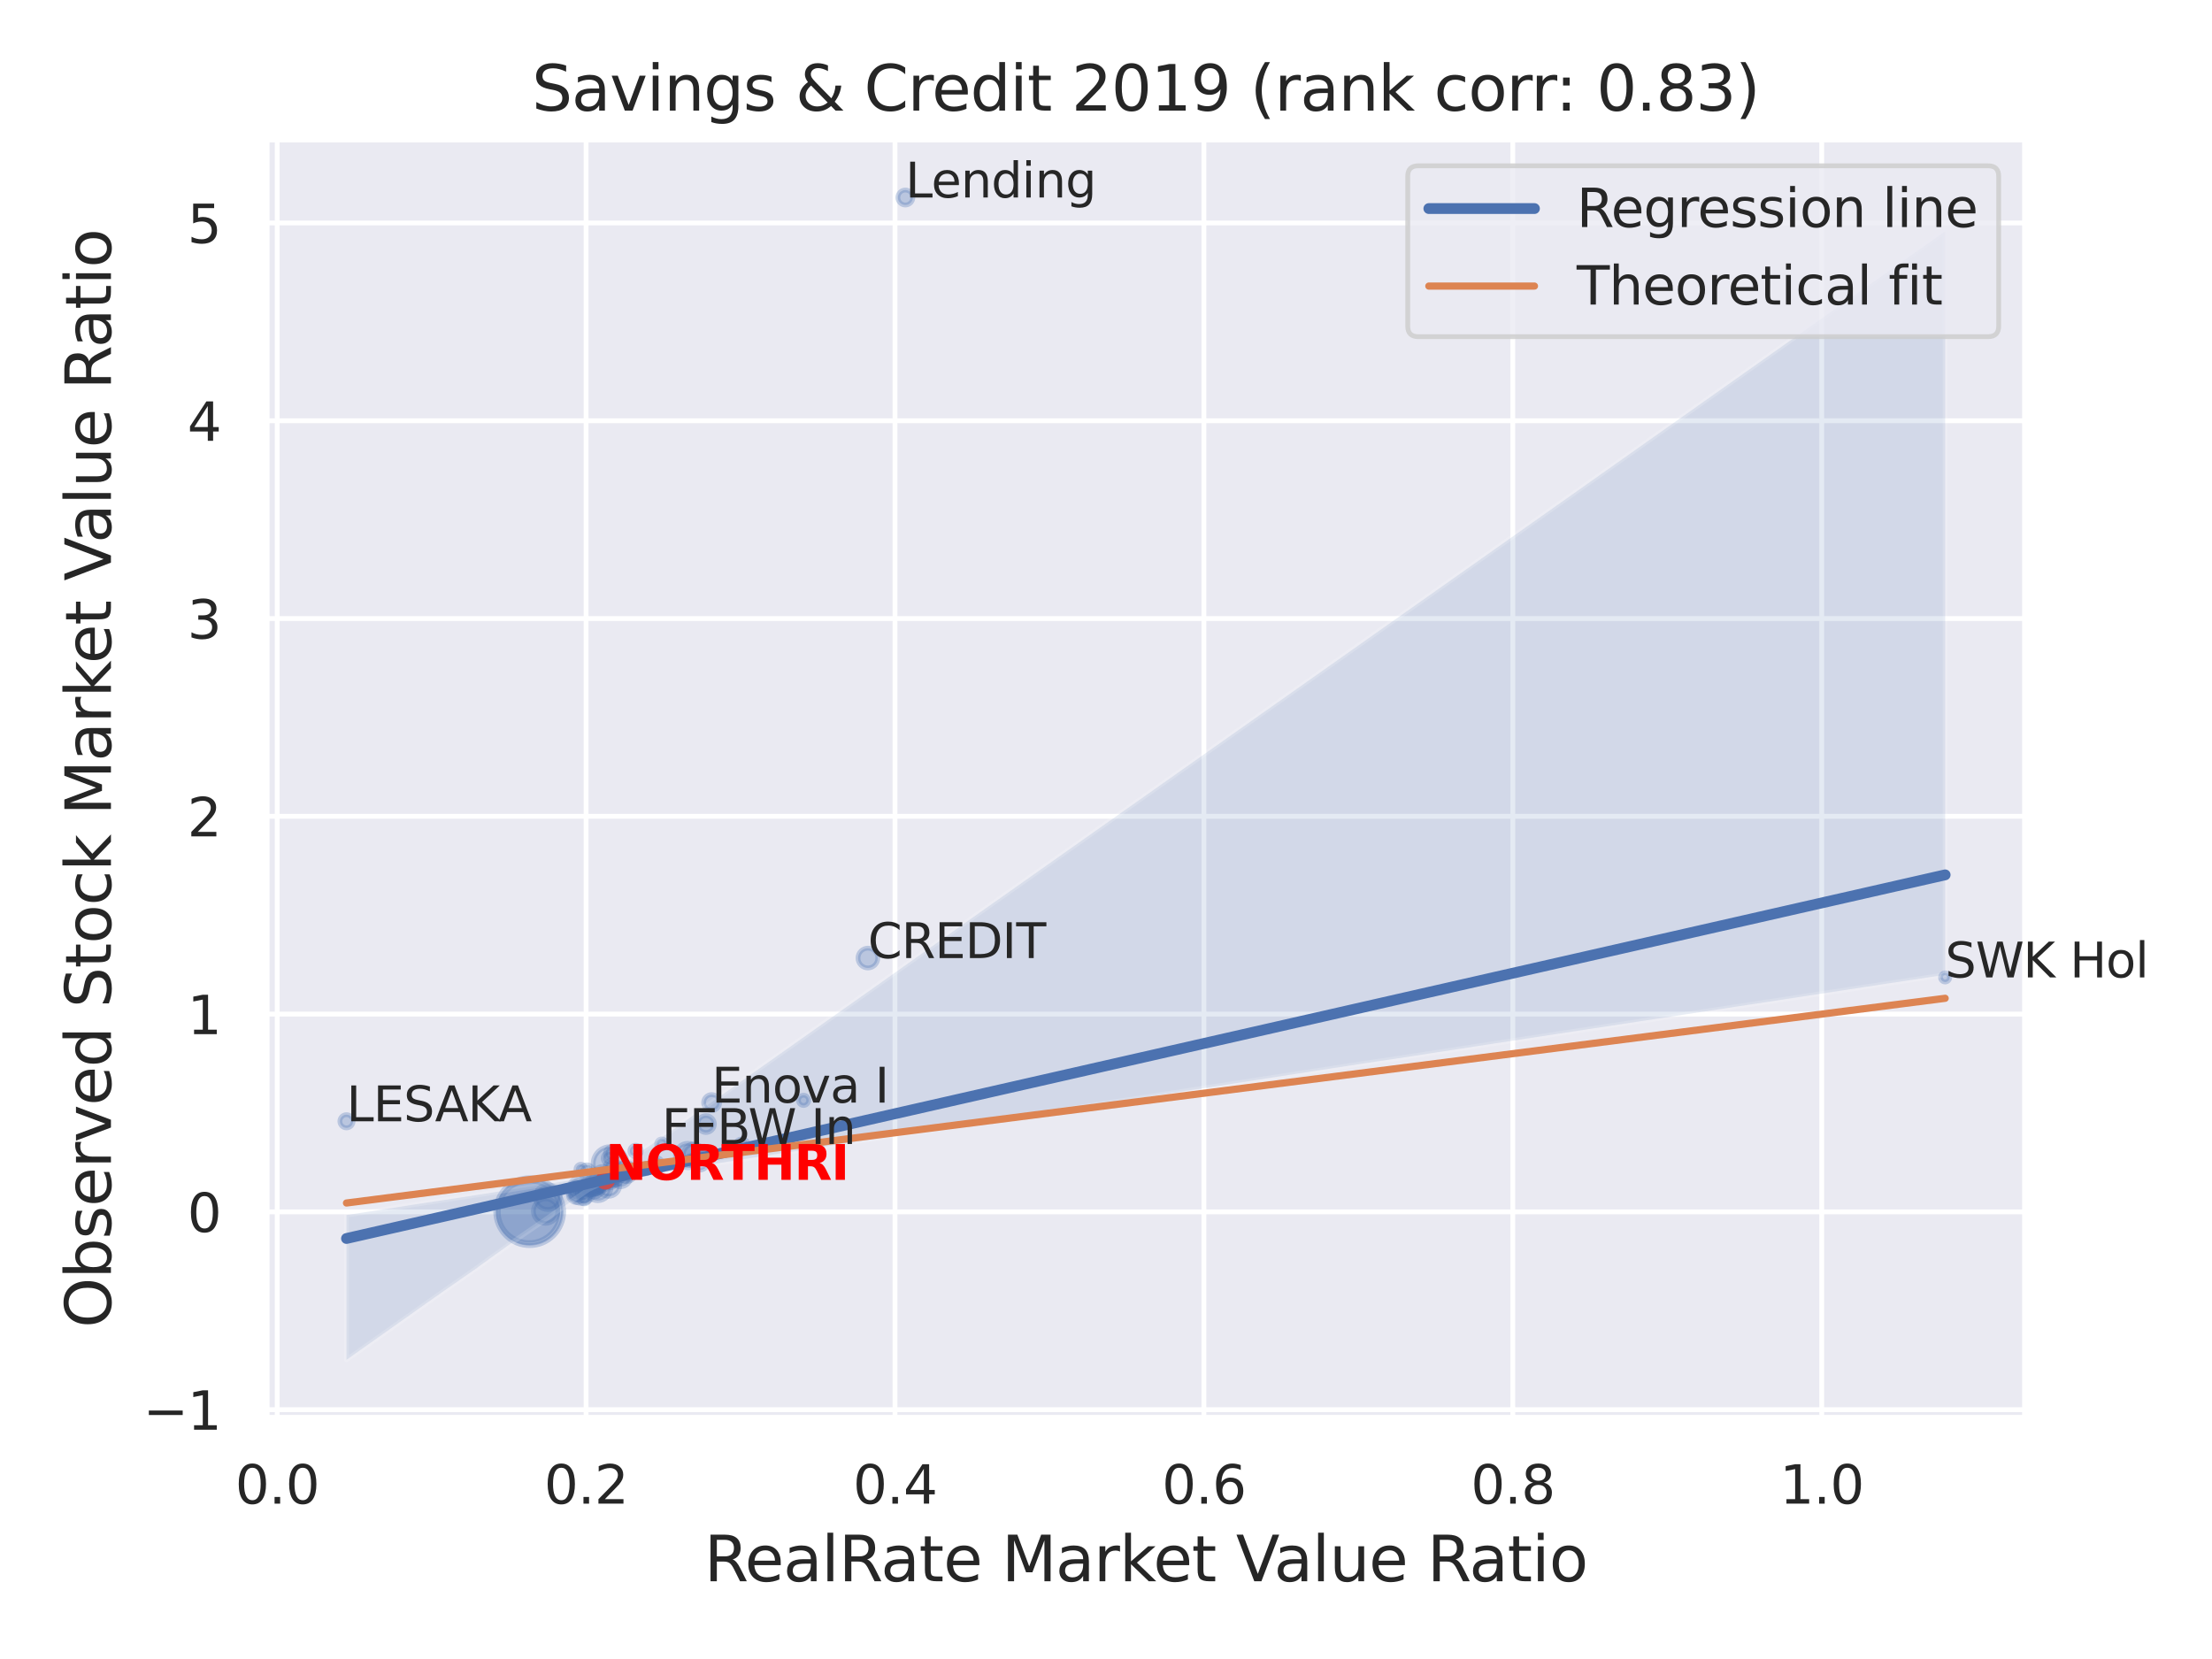 <?xml version="1.0" encoding="utf-8" standalone="no"?>
<!DOCTYPE svg PUBLIC "-//W3C//DTD SVG 1.1//EN"
  "http://www.w3.org/Graphics/SVG/1.1/DTD/svg11.dtd">
<svg xmlns:xlink="http://www.w3.org/1999/xlink" width="460.8pt" height="345.6pt" viewBox="0 0 460.8 345.6" xmlns="http://www.w3.org/2000/svg" version="1.1">
 <defs>
  <style type="text/css">*{stroke-linejoin: round; stroke-linecap: butt}</style>
 </defs>
 <g id="figure_1">
  <g id="patch_1">
   <path d="M 0 345.6 
L 460.8 345.6 
L 460.8 0 
L 0 0 
z
" style="fill: #ffffff"/>
  </g>
  <g id="axes_1">
   <g id="patch_2">
    <path d="M 55.53 295.38 
L 421.863 295.38 
L 421.863 29.04 
L 55.53 29.04 
z
" style="fill: #eaeaf2"/>
   </g>
   <g id="matplotlib.axis_1">
    <g id="xtick_1">
     <g id="line2d_1">
      <path d="M 57.742 295.38 
L 57.742 29.04 
" clip-path="url(#p7754be5ae8)" style="fill: none; stroke: #ffffff; stroke-linecap: round"/>
     </g>
     <g id="text_1">
      <!-- 0.0 -->
      <g style="fill: #262626" transform="translate(48.995 313.238) scale(0.11 -0.11)">
       <defs>
        <path id="DejaVuSans-30" d="M 2034 4250 
Q 1547 4250 1301 3770 
Q 1056 3291 1056 2328 
Q 1056 1369 1301 889 
Q 1547 409 2034 409 
Q 2525 409 2770 889 
Q 3016 1369 3016 2328 
Q 3016 3291 2770 3770 
Q 2525 4250 2034 4250 
z
M 2034 4750 
Q 2819 4750 3233 4129 
Q 3647 3509 3647 2328 
Q 3647 1150 3233 529 
Q 2819 -91 2034 -91 
Q 1250 -91 836 529 
Q 422 1150 422 2328 
Q 422 3509 836 4129 
Q 1250 4750 2034 4750 
z
" transform="scale(0.016)"/>
        <path id="DejaVuSans-2e" d="M 684 794 
L 1344 794 
L 1344 0 
L 684 0 
L 684 794 
z
" transform="scale(0.016)"/>
       </defs>
       <use xlink:href="#DejaVuSans-30"/>
       <use xlink:href="#DejaVuSans-2e" x="63.623"/>
       <use xlink:href="#DejaVuSans-30" x="95.41"/>
      </g>
     </g>
    </g>
    <g id="xtick_2">
     <g id="line2d_2">
      <path d="M 122.093 295.38 
L 122.093 29.04 
" clip-path="url(#p7754be5ae8)" style="fill: none; stroke: #ffffff; stroke-linecap: round"/>
     </g>
     <g id="text_2">
      <!-- 0.2 -->
      <g style="fill: #262626" transform="translate(113.346 313.238) scale(0.11 -0.11)">
       <defs>
        <path id="DejaVuSans-32" d="M 1228 531 
L 3431 531 
L 3431 0 
L 469 0 
L 469 531 
Q 828 903 1448 1529 
Q 2069 2156 2228 2338 
Q 2531 2678 2651 2914 
Q 2772 3150 2772 3378 
Q 2772 3750 2511 3984 
Q 2250 4219 1831 4219 
Q 1534 4219 1204 4116 
Q 875 4013 500 3803 
L 500 4441 
Q 881 4594 1212 4672 
Q 1544 4750 1819 4750 
Q 2544 4750 2975 4387 
Q 3406 4025 3406 3419 
Q 3406 3131 3298 2873 
Q 3191 2616 2906 2266 
Q 2828 2175 2409 1742 
Q 1991 1309 1228 531 
z
" transform="scale(0.016)"/>
       </defs>
       <use xlink:href="#DejaVuSans-30"/>
       <use xlink:href="#DejaVuSans-2e" x="63.623"/>
       <use xlink:href="#DejaVuSans-32" x="95.41"/>
      </g>
     </g>
    </g>
    <g id="xtick_3">
     <g id="line2d_3">
      <path d="M 186.445 295.38 
L 186.445 29.04 
" clip-path="url(#p7754be5ae8)" style="fill: none; stroke: #ffffff; stroke-linecap: round"/>
     </g>
     <g id="text_3">
      <!-- 0.4 -->
      <g style="fill: #262626" transform="translate(177.698 313.238) scale(0.11 -0.11)">
       <defs>
        <path id="DejaVuSans-34" d="M 2419 4116 
L 825 1625 
L 2419 1625 
L 2419 4116 
z
M 2253 4666 
L 3047 4666 
L 3047 1625 
L 3713 1625 
L 3713 1100 
L 3047 1100 
L 3047 0 
L 2419 0 
L 2419 1100 
L 313 1100 
L 313 1709 
L 2253 4666 
z
" transform="scale(0.016)"/>
       </defs>
       <use xlink:href="#DejaVuSans-30"/>
       <use xlink:href="#DejaVuSans-2e" x="63.623"/>
       <use xlink:href="#DejaVuSans-34" x="95.41"/>
      </g>
     </g>
    </g>
    <g id="xtick_4">
     <g id="line2d_4">
      <path d="M 250.796 295.38 
L 250.796 29.04 
" clip-path="url(#p7754be5ae8)" style="fill: none; stroke: #ffffff; stroke-linecap: round"/>
     </g>
     <g id="text_4">
      <!-- 0.6 -->
      <g style="fill: #262626" transform="translate(242.049 313.238) scale(0.11 -0.11)">
       <defs>
        <path id="DejaVuSans-36" d="M 2113 2584 
Q 1688 2584 1439 2293 
Q 1191 2003 1191 1497 
Q 1191 994 1439 701 
Q 1688 409 2113 409 
Q 2538 409 2786 701 
Q 3034 994 3034 1497 
Q 3034 2003 2786 2293 
Q 2538 2584 2113 2584 
z
M 3366 4563 
L 3366 3988 
Q 3128 4100 2886 4159 
Q 2644 4219 2406 4219 
Q 1781 4219 1451 3797 
Q 1122 3375 1075 2522 
Q 1259 2794 1537 2939 
Q 1816 3084 2150 3084 
Q 2853 3084 3261 2657 
Q 3669 2231 3669 1497 
Q 3669 778 3244 343 
Q 2819 -91 2113 -91 
Q 1303 -91 875 529 
Q 447 1150 447 2328 
Q 447 3434 972 4092 
Q 1497 4750 2381 4750 
Q 2619 4750 2861 4703 
Q 3103 4656 3366 4563 
z
" transform="scale(0.016)"/>
       </defs>
       <use xlink:href="#DejaVuSans-30"/>
       <use xlink:href="#DejaVuSans-2e" x="63.623"/>
       <use xlink:href="#DejaVuSans-36" x="95.41"/>
      </g>
     </g>
    </g>
    <g id="xtick_5">
     <g id="line2d_5">
      <path d="M 315.147 295.38 
L 315.147 29.04 
" clip-path="url(#p7754be5ae8)" style="fill: none; stroke: #ffffff; stroke-linecap: round"/>
     </g>
     <g id="text_5">
      <!-- 0.8 -->
      <g style="fill: #262626" transform="translate(306.401 313.238) scale(0.11 -0.11)">
       <defs>
        <path id="DejaVuSans-38" d="M 2034 2216 
Q 1584 2216 1326 1975 
Q 1069 1734 1069 1313 
Q 1069 891 1326 650 
Q 1584 409 2034 409 
Q 2484 409 2743 651 
Q 3003 894 3003 1313 
Q 3003 1734 2745 1975 
Q 2488 2216 2034 2216 
z
M 1403 2484 
Q 997 2584 770 2862 
Q 544 3141 544 3541 
Q 544 4100 942 4425 
Q 1341 4750 2034 4750 
Q 2731 4750 3128 4425 
Q 3525 4100 3525 3541 
Q 3525 3141 3298 2862 
Q 3072 2584 2669 2484 
Q 3125 2378 3379 2068 
Q 3634 1759 3634 1313 
Q 3634 634 3220 271 
Q 2806 -91 2034 -91 
Q 1263 -91 848 271 
Q 434 634 434 1313 
Q 434 1759 690 2068 
Q 947 2378 1403 2484 
z
M 1172 3481 
Q 1172 3119 1398 2916 
Q 1625 2713 2034 2713 
Q 2441 2713 2670 2916 
Q 2900 3119 2900 3481 
Q 2900 3844 2670 4047 
Q 2441 4250 2034 4250 
Q 1625 4250 1398 4047 
Q 1172 3844 1172 3481 
z
" transform="scale(0.016)"/>
       </defs>
       <use xlink:href="#DejaVuSans-30"/>
       <use xlink:href="#DejaVuSans-2e" x="63.623"/>
       <use xlink:href="#DejaVuSans-38" x="95.41"/>
      </g>
     </g>
    </g>
    <g id="xtick_6">
     <g id="line2d_6">
      <path d="M 379.499 295.38 
L 379.499 29.04 
" clip-path="url(#p7754be5ae8)" style="fill: none; stroke: #ffffff; stroke-linecap: round"/>
     </g>
     <g id="text_6">
      <!-- 1.0 -->
      <g style="fill: #262626" transform="translate(370.752 313.238) scale(0.11 -0.11)">
       <defs>
        <path id="DejaVuSans-31" d="M 794 531 
L 1825 531 
L 1825 4091 
L 703 3866 
L 703 4441 
L 1819 4666 
L 2450 4666 
L 2450 531 
L 3481 531 
L 3481 0 
L 794 0 
L 794 531 
z
" transform="scale(0.016)"/>
       </defs>
       <use xlink:href="#DejaVuSans-31"/>
       <use xlink:href="#DejaVuSans-2e" x="63.623"/>
       <use xlink:href="#DejaVuSans-30" x="95.41"/>
      </g>
     </g>
    </g>
    <g id="text_7">
     <!-- RealRate Market Value Ratio -->
     <g style="fill: #262626" transform="translate(146.71 329.404) scale(0.13 -0.13)">
      <defs>
       <path id="DejaVuSans-52" d="M 2841 2188 
Q 3044 2119 3236 1894 
Q 3428 1669 3622 1275 
L 4263 0 
L 3584 0 
L 2988 1197 
Q 2756 1666 2539 1819 
Q 2322 1972 1947 1972 
L 1259 1972 
L 1259 0 
L 628 0 
L 628 4666 
L 2053 4666 
Q 2853 4666 3247 4331 
Q 3641 3997 3641 3322 
Q 3641 2881 3436 2590 
Q 3231 2300 2841 2188 
z
M 1259 4147 
L 1259 2491 
L 2053 2491 
Q 2509 2491 2742 2702 
Q 2975 2913 2975 3322 
Q 2975 3731 2742 3939 
Q 2509 4147 2053 4147 
L 1259 4147 
z
" transform="scale(0.016)"/>
       <path id="DejaVuSans-65" d="M 3597 1894 
L 3597 1613 
L 953 1613 
Q 991 1019 1311 708 
Q 1631 397 2203 397 
Q 2534 397 2845 478 
Q 3156 559 3463 722 
L 3463 178 
Q 3153 47 2828 -22 
Q 2503 -91 2169 -91 
Q 1331 -91 842 396 
Q 353 884 353 1716 
Q 353 2575 817 3079 
Q 1281 3584 2069 3584 
Q 2775 3584 3186 3129 
Q 3597 2675 3597 1894 
z
M 3022 2063 
Q 3016 2534 2758 2815 
Q 2500 3097 2075 3097 
Q 1594 3097 1305 2825 
Q 1016 2553 972 2059 
L 3022 2063 
z
" transform="scale(0.016)"/>
       <path id="DejaVuSans-61" d="M 2194 1759 
Q 1497 1759 1228 1600 
Q 959 1441 959 1056 
Q 959 750 1161 570 
Q 1363 391 1709 391 
Q 2188 391 2477 730 
Q 2766 1069 2766 1631 
L 2766 1759 
L 2194 1759 
z
M 3341 1997 
L 3341 0 
L 2766 0 
L 2766 531 
Q 2569 213 2275 61 
Q 1981 -91 1556 -91 
Q 1019 -91 701 211 
Q 384 513 384 1019 
Q 384 1609 779 1909 
Q 1175 2209 1959 2209 
L 2766 2209 
L 2766 2266 
Q 2766 2663 2505 2880 
Q 2244 3097 1772 3097 
Q 1472 3097 1187 3025 
Q 903 2953 641 2809 
L 641 3341 
Q 956 3463 1253 3523 
Q 1550 3584 1831 3584 
Q 2591 3584 2966 3190 
Q 3341 2797 3341 1997 
z
" transform="scale(0.016)"/>
       <path id="DejaVuSans-6c" d="M 603 4863 
L 1178 4863 
L 1178 0 
L 603 0 
L 603 4863 
z
" transform="scale(0.016)"/>
       <path id="DejaVuSans-74" d="M 1172 4494 
L 1172 3500 
L 2356 3500 
L 2356 3053 
L 1172 3053 
L 1172 1153 
Q 1172 725 1289 603 
Q 1406 481 1766 481 
L 2356 481 
L 2356 0 
L 1766 0 
Q 1100 0 847 248 
Q 594 497 594 1153 
L 594 3053 
L 172 3053 
L 172 3500 
L 594 3500 
L 594 4494 
L 1172 4494 
z
" transform="scale(0.016)"/>
       <path id="DejaVuSans-20" transform="scale(0.016)"/>
       <path id="DejaVuSans-4d" d="M 628 4666 
L 1569 4666 
L 2759 1491 
L 3956 4666 
L 4897 4666 
L 4897 0 
L 4281 0 
L 4281 4097 
L 3078 897 
L 2444 897 
L 1241 4097 
L 1241 0 
L 628 0 
L 628 4666 
z
" transform="scale(0.016)"/>
       <path id="DejaVuSans-72" d="M 2631 2963 
Q 2534 3019 2420 3045 
Q 2306 3072 2169 3072 
Q 1681 3072 1420 2755 
Q 1159 2438 1159 1844 
L 1159 0 
L 581 0 
L 581 3500 
L 1159 3500 
L 1159 2956 
Q 1341 3275 1631 3429 
Q 1922 3584 2338 3584 
Q 2397 3584 2469 3576 
Q 2541 3569 2628 3553 
L 2631 2963 
z
" transform="scale(0.016)"/>
       <path id="DejaVuSans-6b" d="M 581 4863 
L 1159 4863 
L 1159 1991 
L 2875 3500 
L 3609 3500 
L 1753 1863 
L 3688 0 
L 2938 0 
L 1159 1709 
L 1159 0 
L 581 0 
L 581 4863 
z
" transform="scale(0.016)"/>
       <path id="DejaVuSans-56" d="M 1831 0 
L 50 4666 
L 709 4666 
L 2188 738 
L 3669 4666 
L 4325 4666 
L 2547 0 
L 1831 0 
z
" transform="scale(0.016)"/>
       <path id="DejaVuSans-75" d="M 544 1381 
L 544 3500 
L 1119 3500 
L 1119 1403 
Q 1119 906 1312 657 
Q 1506 409 1894 409 
Q 2359 409 2629 706 
Q 2900 1003 2900 1516 
L 2900 3500 
L 3475 3500 
L 3475 0 
L 2900 0 
L 2900 538 
Q 2691 219 2414 64 
Q 2138 -91 1772 -91 
Q 1169 -91 856 284 
Q 544 659 544 1381 
z
M 1991 3584 
L 1991 3584 
z
" transform="scale(0.016)"/>
       <path id="DejaVuSans-69" d="M 603 3500 
L 1178 3500 
L 1178 0 
L 603 0 
L 603 3500 
z
M 603 4863 
L 1178 4863 
L 1178 4134 
L 603 4134 
L 603 4863 
z
" transform="scale(0.016)"/>
       <path id="DejaVuSans-6f" d="M 1959 3097 
Q 1497 3097 1228 2736 
Q 959 2375 959 1747 
Q 959 1119 1226 758 
Q 1494 397 1959 397 
Q 2419 397 2687 759 
Q 2956 1122 2956 1747 
Q 2956 2369 2687 2733 
Q 2419 3097 1959 3097 
z
M 1959 3584 
Q 2709 3584 3137 3096 
Q 3566 2609 3566 1747 
Q 3566 888 3137 398 
Q 2709 -91 1959 -91 
Q 1206 -91 779 398 
Q 353 888 353 1747 
Q 353 2609 779 3096 
Q 1206 3584 1959 3584 
z
" transform="scale(0.016)"/>
      </defs>
      <use xlink:href="#DejaVuSans-52"/>
      <use xlink:href="#DejaVuSans-65" x="64.982"/>
      <use xlink:href="#DejaVuSans-61" x="126.506"/>
      <use xlink:href="#DejaVuSans-6c" x="187.785"/>
      <use xlink:href="#DejaVuSans-52" x="215.568"/>
      <use xlink:href="#DejaVuSans-61" x="282.801"/>
      <use xlink:href="#DejaVuSans-74" x="344.08"/>
      <use xlink:href="#DejaVuSans-65" x="383.289"/>
      <use xlink:href="#DejaVuSans-20" x="444.812"/>
      <use xlink:href="#DejaVuSans-4d" x="476.6"/>
      <use xlink:href="#DejaVuSans-61" x="562.879"/>
      <use xlink:href="#DejaVuSans-72" x="624.158"/>
      <use xlink:href="#DejaVuSans-6b" x="665.271"/>
      <use xlink:href="#DejaVuSans-65" x="719.557"/>
      <use xlink:href="#DejaVuSans-74" x="781.08"/>
      <use xlink:href="#DejaVuSans-20" x="820.289"/>
      <use xlink:href="#DejaVuSans-56" x="852.076"/>
      <use xlink:href="#DejaVuSans-61" x="912.734"/>
      <use xlink:href="#DejaVuSans-6c" x="974.014"/>
      <use xlink:href="#DejaVuSans-75" x="1001.797"/>
      <use xlink:href="#DejaVuSans-65" x="1065.176"/>
      <use xlink:href="#DejaVuSans-20" x="1126.699"/>
      <use xlink:href="#DejaVuSans-52" x="1158.486"/>
      <use xlink:href="#DejaVuSans-61" x="1225.719"/>
      <use xlink:href="#DejaVuSans-74" x="1286.998"/>
      <use xlink:href="#DejaVuSans-69" x="1326.207"/>
      <use xlink:href="#DejaVuSans-6f" x="1353.99"/>
     </g>
    </g>
   </g>
   <g id="matplotlib.axis_2">
    <g id="ytick_1">
     <g id="line2d_7">
      <path d="M 55.53 293.659 
L 421.863 293.659 
" clip-path="url(#p7754be5ae8)" style="fill: none; stroke: #ffffff; stroke-linecap: round"/>
     </g>
     <g id="text_8">
      <!-- −1 -->
      <g style="fill: #262626" transform="translate(29.814 297.838) scale(0.11 -0.11)">
       <defs>
        <path id="DejaVuSans-2212" d="M 678 2272 
L 4684 2272 
L 4684 1741 
L 678 1741 
L 678 2272 
z
" transform="scale(0.016)"/>
       </defs>
       <use xlink:href="#DejaVuSans-2212"/>
       <use xlink:href="#DejaVuSans-31" x="83.789"/>
      </g>
     </g>
    </g>
    <g id="ytick_2">
     <g id="line2d_8">
      <path d="M 55.53 252.457 
L 421.863 252.457 
" clip-path="url(#p7754be5ae8)" style="fill: none; stroke: #ffffff; stroke-linecap: round"/>
     </g>
     <g id="text_9">
      <!-- 0 -->
      <g style="fill: #262626" transform="translate(39.031 256.636) scale(0.11 -0.11)">
       <use xlink:href="#DejaVuSans-30"/>
      </g>
     </g>
    </g>
    <g id="ytick_3">
     <g id="line2d_9">
      <path d="M 55.53 211.255 
L 421.863 211.255 
" clip-path="url(#p7754be5ae8)" style="fill: none; stroke: #ffffff; stroke-linecap: round"/>
     </g>
     <g id="text_10">
      <!-- 1 -->
      <g style="fill: #262626" transform="translate(39.031 215.434) scale(0.11 -0.11)">
       <use xlink:href="#DejaVuSans-31"/>
      </g>
     </g>
    </g>
    <g id="ytick_4">
     <g id="line2d_10">
      <path d="M 55.53 170.053 
L 421.863 170.053 
" clip-path="url(#p7754be5ae8)" style="fill: none; stroke: #ffffff; stroke-linecap: round"/>
     </g>
     <g id="text_11">
      <!-- 2 -->
      <g style="fill: #262626" transform="translate(39.031 174.232) scale(0.11 -0.11)">
       <use xlink:href="#DejaVuSans-32"/>
      </g>
     </g>
    </g>
    <g id="ytick_5">
     <g id="line2d_11">
      <path d="M 55.53 128.851 
L 421.863 128.851 
" clip-path="url(#p7754be5ae8)" style="fill: none; stroke: #ffffff; stroke-linecap: round"/>
     </g>
     <g id="text_12">
      <!-- 3 -->
      <g style="fill: #262626" transform="translate(39.031 133.031) scale(0.11 -0.11)">
       <defs>
        <path id="DejaVuSans-33" d="M 2597 2516 
Q 3050 2419 3304 2112 
Q 3559 1806 3559 1356 
Q 3559 666 3084 287 
Q 2609 -91 1734 -91 
Q 1441 -91 1130 -33 
Q 819 25 488 141 
L 488 750 
Q 750 597 1062 519 
Q 1375 441 1716 441 
Q 2309 441 2620 675 
Q 2931 909 2931 1356 
Q 2931 1769 2642 2001 
Q 2353 2234 1838 2234 
L 1294 2234 
L 1294 2753 
L 1863 2753 
Q 2328 2753 2575 2939 
Q 2822 3125 2822 3475 
Q 2822 3834 2567 4026 
Q 2313 4219 1838 4219 
Q 1578 4219 1281 4162 
Q 984 4106 628 3988 
L 628 4550 
Q 988 4650 1302 4700 
Q 1616 4750 1894 4750 
Q 2613 4750 3031 4423 
Q 3450 4097 3450 3541 
Q 3450 3153 3228 2886 
Q 3006 2619 2597 2516 
z
" transform="scale(0.016)"/>
       </defs>
       <use xlink:href="#DejaVuSans-33"/>
      </g>
     </g>
    </g>
    <g id="ytick_6">
     <g id="line2d_12">
      <path d="M 55.53 87.65 
L 421.863 87.65 
" clip-path="url(#p7754be5ae8)" style="fill: none; stroke: #ffffff; stroke-linecap: round"/>
     </g>
     <g id="text_13">
      <!-- 4 -->
      <g style="fill: #262626" transform="translate(39.031 91.829) scale(0.11 -0.11)">
       <use xlink:href="#DejaVuSans-34"/>
      </g>
     </g>
    </g>
    <g id="ytick_7">
     <g id="line2d_13">
      <path d="M 55.53 46.448 
L 421.863 46.448 
" clip-path="url(#p7754be5ae8)" style="fill: none; stroke: #ffffff; stroke-linecap: round"/>
     </g>
     <g id="text_14">
      <!-- 5 -->
      <g style="fill: #262626" transform="translate(39.031 50.627) scale(0.11 -0.11)">
       <defs>
        <path id="DejaVuSans-35" d="M 691 4666 
L 3169 4666 
L 3169 4134 
L 1269 4134 
L 1269 2991 
Q 1406 3038 1543 3061 
Q 1681 3084 1819 3084 
Q 2600 3084 3056 2656 
Q 3513 2228 3513 1497 
Q 3513 744 3044 326 
Q 2575 -91 1722 -91 
Q 1428 -91 1123 -41 
Q 819 9 494 109 
L 494 744 
Q 775 591 1075 516 
Q 1375 441 1709 441 
Q 2250 441 2565 725 
Q 2881 1009 2881 1497 
Q 2881 1984 2565 2268 
Q 2250 2553 1709 2553 
Q 1456 2553 1204 2497 
Q 953 2441 691 2322 
L 691 4666 
z
" transform="scale(0.016)"/>
       </defs>
       <use xlink:href="#DejaVuSans-35"/>
      </g>
     </g>
    </g>
    <g id="text_15">
     <!-- Observed Stock Market Value Ratio -->
     <g style="fill: #262626" transform="translate(23.11 276.612) rotate(-90) scale(0.13 -0.13)">
      <defs>
       <path id="DejaVuSans-4f" d="M 2522 4238 
Q 1834 4238 1429 3725 
Q 1025 3213 1025 2328 
Q 1025 1447 1429 934 
Q 1834 422 2522 422 
Q 3209 422 3611 934 
Q 4013 1447 4013 2328 
Q 4013 3213 3611 3725 
Q 3209 4238 2522 4238 
z
M 2522 4750 
Q 3503 4750 4090 4092 
Q 4678 3434 4678 2328 
Q 4678 1225 4090 567 
Q 3503 -91 2522 -91 
Q 1538 -91 948 565 
Q 359 1222 359 2328 
Q 359 3434 948 4092 
Q 1538 4750 2522 4750 
z
" transform="scale(0.016)"/>
       <path id="DejaVuSans-62" d="M 3116 1747 
Q 3116 2381 2855 2742 
Q 2594 3103 2138 3103 
Q 1681 3103 1420 2742 
Q 1159 2381 1159 1747 
Q 1159 1113 1420 752 
Q 1681 391 2138 391 
Q 2594 391 2855 752 
Q 3116 1113 3116 1747 
z
M 1159 2969 
Q 1341 3281 1617 3432 
Q 1894 3584 2278 3584 
Q 2916 3584 3314 3078 
Q 3713 2572 3713 1747 
Q 3713 922 3314 415 
Q 2916 -91 2278 -91 
Q 1894 -91 1617 61 
Q 1341 213 1159 525 
L 1159 0 
L 581 0 
L 581 4863 
L 1159 4863 
L 1159 2969 
z
" transform="scale(0.016)"/>
       <path id="DejaVuSans-73" d="M 2834 3397 
L 2834 2853 
Q 2591 2978 2328 3040 
Q 2066 3103 1784 3103 
Q 1356 3103 1142 2972 
Q 928 2841 928 2578 
Q 928 2378 1081 2264 
Q 1234 2150 1697 2047 
L 1894 2003 
Q 2506 1872 2764 1633 
Q 3022 1394 3022 966 
Q 3022 478 2636 193 
Q 2250 -91 1575 -91 
Q 1294 -91 989 -36 
Q 684 19 347 128 
L 347 722 
Q 666 556 975 473 
Q 1284 391 1588 391 
Q 1994 391 2212 530 
Q 2431 669 2431 922 
Q 2431 1156 2273 1281 
Q 2116 1406 1581 1522 
L 1381 1569 
Q 847 1681 609 1914 
Q 372 2147 372 2553 
Q 372 3047 722 3315 
Q 1072 3584 1716 3584 
Q 2034 3584 2315 3537 
Q 2597 3491 2834 3397 
z
" transform="scale(0.016)"/>
       <path id="DejaVuSans-76" d="M 191 3500 
L 800 3500 
L 1894 563 
L 2988 3500 
L 3597 3500 
L 2284 0 
L 1503 0 
L 191 3500 
z
" transform="scale(0.016)"/>
       <path id="DejaVuSans-64" d="M 2906 2969 
L 2906 4863 
L 3481 4863 
L 3481 0 
L 2906 0 
L 2906 525 
Q 2725 213 2448 61 
Q 2172 -91 1784 -91 
Q 1150 -91 751 415 
Q 353 922 353 1747 
Q 353 2572 751 3078 
Q 1150 3584 1784 3584 
Q 2172 3584 2448 3432 
Q 2725 3281 2906 2969 
z
M 947 1747 
Q 947 1113 1208 752 
Q 1469 391 1925 391 
Q 2381 391 2643 752 
Q 2906 1113 2906 1747 
Q 2906 2381 2643 2742 
Q 2381 3103 1925 3103 
Q 1469 3103 1208 2742 
Q 947 2381 947 1747 
z
" transform="scale(0.016)"/>
       <path id="DejaVuSans-53" d="M 3425 4513 
L 3425 3897 
Q 3066 4069 2747 4153 
Q 2428 4238 2131 4238 
Q 1616 4238 1336 4038 
Q 1056 3838 1056 3469 
Q 1056 3159 1242 3001 
Q 1428 2844 1947 2747 
L 2328 2669 
Q 3034 2534 3370 2195 
Q 3706 1856 3706 1288 
Q 3706 609 3251 259 
Q 2797 -91 1919 -91 
Q 1588 -91 1214 -16 
Q 841 59 441 206 
L 441 856 
Q 825 641 1194 531 
Q 1563 422 1919 422 
Q 2459 422 2753 634 
Q 3047 847 3047 1241 
Q 3047 1584 2836 1778 
Q 2625 1972 2144 2069 
L 1759 2144 
Q 1053 2284 737 2584 
Q 422 2884 422 3419 
Q 422 4038 858 4394 
Q 1294 4750 2059 4750 
Q 2388 4750 2728 4690 
Q 3069 4631 3425 4513 
z
" transform="scale(0.016)"/>
       <path id="DejaVuSans-63" d="M 3122 3366 
L 3122 2828 
Q 2878 2963 2633 3030 
Q 2388 3097 2138 3097 
Q 1578 3097 1268 2742 
Q 959 2388 959 1747 
Q 959 1106 1268 751 
Q 1578 397 2138 397 
Q 2388 397 2633 464 
Q 2878 531 3122 666 
L 3122 134 
Q 2881 22 2623 -34 
Q 2366 -91 2075 -91 
Q 1284 -91 818 406 
Q 353 903 353 1747 
Q 353 2603 823 3093 
Q 1294 3584 2113 3584 
Q 2378 3584 2631 3529 
Q 2884 3475 3122 3366 
z
" transform="scale(0.016)"/>
      </defs>
      <use xlink:href="#DejaVuSans-4f"/>
      <use xlink:href="#DejaVuSans-62" x="78.711"/>
      <use xlink:href="#DejaVuSans-73" x="142.188"/>
      <use xlink:href="#DejaVuSans-65" x="194.287"/>
      <use xlink:href="#DejaVuSans-72" x="255.811"/>
      <use xlink:href="#DejaVuSans-76" x="296.924"/>
      <use xlink:href="#DejaVuSans-65" x="356.104"/>
      <use xlink:href="#DejaVuSans-64" x="417.627"/>
      <use xlink:href="#DejaVuSans-20" x="481.104"/>
      <use xlink:href="#DejaVuSans-53" x="512.891"/>
      <use xlink:href="#DejaVuSans-74" x="576.367"/>
      <use xlink:href="#DejaVuSans-6f" x="615.576"/>
      <use xlink:href="#DejaVuSans-63" x="676.758"/>
      <use xlink:href="#DejaVuSans-6b" x="731.738"/>
      <use xlink:href="#DejaVuSans-20" x="789.648"/>
      <use xlink:href="#DejaVuSans-4d" x="821.436"/>
      <use xlink:href="#DejaVuSans-61" x="907.715"/>
      <use xlink:href="#DejaVuSans-72" x="968.994"/>
      <use xlink:href="#DejaVuSans-6b" x="1010.107"/>
      <use xlink:href="#DejaVuSans-65" x="1064.393"/>
      <use xlink:href="#DejaVuSans-74" x="1125.916"/>
      <use xlink:href="#DejaVuSans-20" x="1165.125"/>
      <use xlink:href="#DejaVuSans-56" x="1196.912"/>
      <use xlink:href="#DejaVuSans-61" x="1257.57"/>
      <use xlink:href="#DejaVuSans-6c" x="1318.85"/>
      <use xlink:href="#DejaVuSans-75" x="1346.633"/>
      <use xlink:href="#DejaVuSans-65" x="1410.012"/>
      <use xlink:href="#DejaVuSans-20" x="1471.535"/>
      <use xlink:href="#DejaVuSans-52" x="1503.322"/>
      <use xlink:href="#DejaVuSans-61" x="1570.555"/>
      <use xlink:href="#DejaVuSans-74" x="1631.834"/>
      <use xlink:href="#DejaVuSans-69" x="1671.043"/>
      <use xlink:href="#DejaVuSans-6f" x="1698.826"/>
     </g>
    </g>
   </g>
   <g id="PathCollection_1">
    <path d="M 110.34 259.485 
C 112.215 259.485 114.014 258.74 115.34 257.414 
C 116.666 256.088 117.411 254.289 117.411 252.414 
C 117.411 250.539 116.666 248.74 115.34 247.414 
C 114.014 246.088 112.215 245.343 110.34 245.343 
C 108.464 245.343 106.666 246.088 105.34 247.414 
C 104.014 248.74 103.269 250.539 103.269 252.414 
C 103.269 254.289 104.014 256.088 105.34 257.414 
C 106.666 258.74 108.464 259.485 110.34 259.485 
z
" clip-path="url(#p7754be5ae8)" style="fill: #4c72b0; fill-opacity: 0.3; stroke: #4c72b0; stroke-opacity: 0.3"/>
    <path d="M 127.615 244.616 
C 128.015 244.616 128.398 244.457 128.681 244.175 
C 128.963 243.892 129.122 243.509 129.122 243.109 
C 129.122 242.709 128.963 242.326 128.681 242.043 
C 128.398 241.76 128.015 241.601 127.615 241.601 
C 127.215 241.601 126.832 241.76 126.549 242.043 
C 126.266 242.326 126.107 242.709 126.107 243.109 
C 126.107 243.509 126.266 243.892 126.549 244.175 
C 126.832 244.457 127.215 244.616 127.615 244.616 
z
" clip-path="url(#p7754be5ae8)" style="fill: #4c72b0; fill-opacity: 0.3; stroke: #4c72b0; stroke-opacity: 0.3"/>
    <path d="M 123.271 248.828 
C 123.683 248.828 124.079 248.664 124.371 248.372 
C 124.662 248.08 124.826 247.685 124.826 247.272 
C 124.826 246.86 124.662 246.464 124.371 246.172 
C 124.079 245.88 123.683 245.716 123.271 245.716 
C 122.858 245.716 122.462 245.88 122.171 246.172 
C 121.879 246.464 121.715 246.86 121.715 247.272 
C 121.715 247.685 121.879 248.08 122.171 248.372 
C 122.462 248.664 122.858 248.828 123.271 248.828 
z
" clip-path="url(#p7754be5ae8)" style="fill: #4c72b0; fill-opacity: 0.3; stroke: #4c72b0; stroke-opacity: 0.3"/>
    <path d="M 113.669 254.839 
C 114.345 254.839 114.994 254.57 115.473 254.092 
C 115.951 253.614 116.22 252.965 116.22 252.288 
C 116.22 251.612 115.951 250.963 115.473 250.485 
C 114.994 250.007 114.345 249.738 113.669 249.738 
C 112.993 249.738 112.344 250.007 111.865 250.485 
C 111.387 250.963 111.118 251.612 111.118 252.288 
C 111.118 252.965 111.387 253.614 111.865 254.092 
C 112.344 254.57 112.993 254.839 113.669 254.839 
z
" clip-path="url(#p7754be5ae8)" style="fill: #4c72b0; fill-opacity: 0.3; stroke: #4c72b0; stroke-opacity: 0.3"/>
    <path d="M 180.8 201.646 
C 181.347 201.646 181.872 201.429 182.259 201.042 
C 182.646 200.655 182.863 200.13 182.863 199.583 
C 182.863 199.036 182.646 198.512 182.259 198.125 
C 181.872 197.738 181.347 197.521 180.8 197.521 
C 180.253 197.521 179.729 197.738 179.342 198.125 
C 178.955 198.512 178.738 199.036 178.738 199.583 
C 178.738 200.13 178.955 200.655 179.342 201.042 
C 179.729 201.429 180.253 201.646 180.8 201.646 
z
" clip-path="url(#p7754be5ae8)" style="fill: #4c72b0; fill-opacity: 0.3; stroke: #4c72b0; stroke-opacity: 0.3"/>
    <path d="M 123.852 248.722 
C 124.237 248.722 124.606 248.569 124.878 248.297 
C 125.15 248.025 125.303 247.656 125.303 247.272 
C 125.303 246.887 125.15 246.518 124.878 246.246 
C 124.606 245.974 124.237 245.821 123.852 245.821 
C 123.468 245.821 123.099 245.974 122.827 246.246 
C 122.555 246.518 122.402 246.887 122.402 247.272 
C 122.402 247.656 122.555 248.025 122.827 248.297 
C 123.099 248.569 123.468 248.722 123.852 248.722 
z
" clip-path="url(#p7754be5ae8)" style="fill: #4c72b0; fill-opacity: 0.3; stroke: #4c72b0; stroke-opacity: 0.3"/>
    <path d="M 125.5 248.044 
C 125.845 248.044 126.176 247.907 126.42 247.663 
C 126.664 247.419 126.801 247.088 126.801 246.743 
C 126.801 246.398 126.664 246.067 126.42 245.823 
C 126.176 245.579 125.845 245.442 125.5 245.442 
C 125.155 245.442 124.824 245.579 124.58 245.823 
C 124.336 246.067 124.199 246.398 124.199 246.743 
C 124.199 247.088 124.336 247.419 124.58 247.663 
C 124.824 247.907 125.155 248.044 125.5 248.044 
z
" clip-path="url(#p7754be5ae8)" style="fill: #4c72b0; fill-opacity: 0.3; stroke: #4c72b0; stroke-opacity: 0.3"/>
    <path d="M 167.398 230.289 
C 167.681 230.289 167.952 230.176 168.152 229.976 
C 168.352 229.777 168.464 229.505 168.464 229.223 
C 168.464 228.94 168.352 228.669 168.152 228.469 
C 167.952 228.269 167.681 228.157 167.398 228.157 
C 167.116 228.157 166.844 228.269 166.645 228.469 
C 166.445 228.669 166.332 228.94 166.332 229.223 
C 166.332 229.505 166.445 229.777 166.645 229.976 
C 166.844 230.176 167.116 230.289 167.398 230.289 
z
" clip-path="url(#p7754be5ae8)" style="fill: #4c72b0; fill-opacity: 0.3; stroke: #4c72b0; stroke-opacity: 0.3"/>
    <path d="M 121.717 250.787 
C 122.027 250.787 122.323 250.664 122.542 250.445 
C 122.761 250.226 122.883 249.93 122.883 249.62 
C 122.883 249.311 122.761 249.015 122.542 248.796 
C 122.323 248.577 122.027 248.454 121.717 248.454 
C 121.408 248.454 121.111 248.577 120.893 248.796 
C 120.674 249.015 120.551 249.311 120.551 249.62 
C 120.551 249.93 120.674 250.226 120.893 250.445 
C 121.111 250.664 121.408 250.787 121.717 250.787 
z
" clip-path="url(#p7754be5ae8)" style="fill: #4c72b0; fill-opacity: 0.3; stroke: #4c72b0; stroke-opacity: 0.3"/>
    <path d="M 110.242 258.865 
C 111.952 258.865 113.591 258.186 114.799 256.977 
C 116.008 255.769 116.687 254.129 116.687 252.42 
C 116.687 250.711 116.008 249.072 114.799 247.863 
C 113.591 246.655 111.952 245.976 110.242 245.976 
C 108.533 245.976 106.894 246.655 105.686 247.863 
C 104.477 249.072 103.798 250.711 103.798 252.42 
C 103.798 254.129 104.477 255.769 105.686 256.977 
C 106.894 258.186 108.533 258.865 110.242 258.865 
z
" clip-path="url(#p7754be5ae8)" style="fill: #4c72b0; fill-opacity: 0.3; stroke: #4c72b0; stroke-opacity: 0.3"/>
    <path d="M 124.518 250.12 
C 125.249 250.12 125.95 249.829 126.467 249.313 
C 126.983 248.796 127.274 248.095 127.274 247.365 
C 127.274 246.634 126.983 245.933 126.467 245.416 
C 125.95 244.9 125.249 244.609 124.518 244.609 
C 123.788 244.609 123.087 244.9 122.57 245.416 
C 122.053 245.933 121.763 246.634 121.763 247.365 
C 121.763 248.095 122.053 248.796 122.57 249.313 
C 123.087 249.829 123.788 250.12 124.518 250.12 
z
" clip-path="url(#p7754be5ae8)" style="fill: #4c72b0; fill-opacity: 0.3; stroke: #4c72b0; stroke-opacity: 0.3"/>
    <path d="M 124.052 246.865 
C 124.428 246.865 124.788 246.715 125.054 246.449 
C 125.32 246.184 125.469 245.823 125.469 245.447 
C 125.469 245.071 125.32 244.711 125.054 244.445 
C 124.788 244.179 124.428 244.029 124.052 244.029 
C 123.676 244.029 123.315 244.179 123.049 244.445 
C 122.784 244.711 122.634 245.071 122.634 245.447 
C 122.634 245.823 122.784 246.184 123.049 246.449 
C 123.315 246.715 123.676 246.865 124.052 246.865 
z
" clip-path="url(#p7754be5ae8)" style="fill: #4c72b0; fill-opacity: 0.3; stroke: #4c72b0; stroke-opacity: 0.3"/>
    <path d="M 72.181 234.96 
C 72.547 234.96 72.897 234.815 73.155 234.557 
C 73.413 234.299 73.558 233.948 73.558 233.583 
C 73.558 233.218 73.413 232.868 73.155 232.61 
C 72.897 232.351 72.547 232.206 72.181 232.206 
C 71.816 232.206 71.466 232.351 71.208 232.61 
C 70.95 232.868 70.805 233.218 70.805 233.583 
C 70.805 233.948 70.95 234.299 71.208 234.557 
C 71.466 234.815 71.816 234.96 72.181 234.96 
z
" clip-path="url(#p7754be5ae8)" style="fill: #4c72b0; fill-opacity: 0.3; stroke: #4c72b0; stroke-opacity: 0.3"/>
    <path d="M 130.042 246.046 
C 130.551 246.046 131.04 245.844 131.401 245.483 
C 131.761 245.123 131.964 244.634 131.964 244.124 
C 131.964 243.614 131.761 243.125 131.401 242.765 
C 131.04 242.404 130.551 242.202 130.042 242.202 
C 129.532 242.202 129.043 242.404 128.682 242.765 
C 128.322 243.125 128.119 243.614 128.119 244.124 
C 128.119 244.634 128.322 245.123 128.682 245.483 
C 129.043 245.844 129.532 246.046 130.042 246.046 
z
" clip-path="url(#p7754be5ae8)" style="fill: #4c72b0; fill-opacity: 0.3; stroke: #4c72b0; stroke-opacity: 0.3"/>
    <path d="M 125.549 247.151 
C 126.099 247.151 126.627 246.933 127.016 246.544 
C 127.405 246.155 127.623 245.627 127.623 245.077 
C 127.623 244.527 127.405 244 127.016 243.611 
C 126.627 243.222 126.099 243.003 125.549 243.003 
C 124.999 243.003 124.471 243.222 124.083 243.611 
C 123.694 244 123.475 244.527 123.475 245.077 
C 123.475 245.627 123.694 246.155 124.083 246.544 
C 124.471 246.933 124.999 247.151 125.549 247.151 
z
" clip-path="url(#p7754be5ae8)" style="fill: #4c72b0; fill-opacity: 0.3; stroke: #4c72b0; stroke-opacity: 0.3"/>
    <path d="M 127.459 241.57 
C 127.808 241.57 128.144 241.431 128.391 241.184 
C 128.638 240.937 128.777 240.602 128.777 240.253 
C 128.777 239.903 128.638 239.568 128.391 239.321 
C 128.144 239.074 127.808 238.935 127.459 238.935 
C 127.109 238.935 126.774 239.074 126.527 239.321 
C 126.28 239.568 126.141 239.903 126.141 240.253 
C 126.141 240.602 126.28 240.937 126.527 241.184 
C 126.774 241.431 127.109 241.57 127.459 241.57 
z
" clip-path="url(#p7754be5ae8)" style="fill: #4c72b0; fill-opacity: 0.3; stroke: #4c72b0; stroke-opacity: 0.3"/>
    <path d="M 122.272 245.543 
C 122.653 245.543 123.02 245.392 123.29 245.122 
C 123.559 244.852 123.711 244.486 123.711 244.104 
C 123.711 243.722 123.559 243.356 123.29 243.086 
C 123.02 242.816 122.653 242.664 122.272 242.664 
C 121.89 242.664 121.524 242.816 121.254 243.086 
C 120.984 243.356 120.832 243.722 120.832 244.104 
C 120.832 244.486 120.984 244.852 121.254 245.122 
C 121.524 245.392 121.89 245.543 122.272 245.543 
z
" clip-path="url(#p7754be5ae8)" style="fill: #4c72b0; fill-opacity: 0.3; stroke: #4c72b0; stroke-opacity: 0.3"/>
    <path d="M 145.693 243.759 
C 146.212 243.759 146.711 243.552 147.078 243.185 
C 147.446 242.818 147.652 242.319 147.652 241.8 
C 147.652 241.28 147.446 240.781 147.078 240.414 
C 146.711 240.047 146.212 239.84 145.693 239.84 
C 145.173 239.84 144.675 240.047 144.307 240.414 
C 143.94 240.781 143.733 241.28 143.733 241.8 
C 143.733 242.319 143.94 242.818 144.307 243.185 
C 144.675 243.552 145.173 243.759 145.693 243.759 
z
" clip-path="url(#p7754be5ae8)" style="fill: #4c72b0; fill-opacity: 0.3; stroke: #4c72b0; stroke-opacity: 0.3"/>
    <path d="M 405.211 204.569 
C 405.464 204.569 405.707 204.468 405.886 204.289 
C 406.065 204.11 406.166 203.867 406.166 203.614 
C 406.166 203.361 406.065 203.118 405.886 202.939 
C 405.707 202.76 405.464 202.66 405.211 202.66 
C 404.958 202.66 404.715 202.76 404.536 202.939 
C 404.357 203.118 404.257 203.361 404.257 203.614 
C 404.257 203.867 404.357 204.11 404.536 204.289 
C 404.715 204.468 404.958 204.569 405.211 204.569 
z
" clip-path="url(#p7754be5ae8)" style="fill: #4c72b0; fill-opacity: 0.3; stroke: #4c72b0; stroke-opacity: 0.3"/>
    <path d="M 126.802 249.211 
C 127.412 249.211 127.997 248.969 128.428 248.538 
C 128.86 248.106 129.102 247.521 129.102 246.912 
C 129.102 246.302 128.86 245.717 128.428 245.286 
C 127.997 244.855 127.412 244.612 126.802 244.612 
C 126.193 244.612 125.608 244.855 125.177 245.286 
C 124.745 245.717 124.503 246.302 124.503 246.912 
C 124.503 247.521 124.745 248.106 125.177 248.538 
C 125.608 248.969 126.193 249.211 126.802 249.211 
z
" clip-path="url(#p7754be5ae8)" style="fill: #4c72b0; fill-opacity: 0.3; stroke: #4c72b0; stroke-opacity: 0.3"/>
    <path d="M 124.328 249.143 
C 124.711 249.143 125.078 248.991 125.349 248.72 
C 125.619 248.45 125.771 248.083 125.771 247.7 
C 125.771 247.317 125.619 246.95 125.349 246.679 
C 125.078 246.409 124.711 246.257 124.328 246.257 
C 123.946 246.257 123.578 246.409 123.308 246.679 
C 123.037 246.95 122.885 247.317 122.885 247.7 
C 122.885 248.083 123.037 248.45 123.308 248.72 
C 123.578 248.991 123.946 249.143 124.328 249.143 
z
" clip-path="url(#p7754be5ae8)" style="fill: #4c72b0; fill-opacity: 0.3; stroke: #4c72b0; stroke-opacity: 0.3"/>
    <path d="M 123.05 248.947 
C 123.475 248.947 123.882 248.778 124.182 248.478 
C 124.482 248.178 124.65 247.772 124.65 247.347 
C 124.65 246.923 124.482 246.516 124.182 246.216 
C 123.882 245.916 123.475 245.748 123.05 245.748 
C 122.626 245.748 122.219 245.916 121.919 246.216 
C 121.619 246.516 121.451 246.923 121.451 247.347 
C 121.451 247.772 121.619 248.178 121.919 248.478 
C 122.219 248.778 122.626 248.947 123.05 248.947 
z
" clip-path="url(#p7754be5ae8)" style="fill: #4c72b0; fill-opacity: 0.3; stroke: #4c72b0; stroke-opacity: 0.3"/>
    <path d="M 126.135 247.308 
C 126.539 247.308 126.927 247.148 127.212 246.862 
C 127.498 246.576 127.659 246.189 127.659 245.785 
C 127.659 245.38 127.498 244.993 127.212 244.707 
C 126.927 244.421 126.539 244.261 126.135 244.261 
C 125.731 244.261 125.343 244.421 125.057 244.707 
C 124.772 244.993 124.611 245.38 124.611 245.785 
C 124.611 246.189 124.772 246.576 125.057 246.862 
C 125.343 247.148 125.731 247.308 126.135 247.308 
z
" clip-path="url(#p7754be5ae8)" style="fill: #4c72b0; fill-opacity: 0.3; stroke: #4c72b0; stroke-opacity: 0.3"/>
    <path d="M 125.402 246.99 
C 125.756 246.99 126.095 246.849 126.345 246.599 
C 126.596 246.349 126.736 246.009 126.736 245.656 
C 126.736 245.302 126.596 244.962 126.345 244.712 
C 126.095 244.462 125.756 244.321 125.402 244.321 
C 125.048 244.321 124.709 244.462 124.459 244.712 
C 124.208 244.962 124.068 245.302 124.068 245.656 
C 124.068 246.009 124.208 246.349 124.459 246.599 
C 124.709 246.849 125.048 246.99 125.402 246.99 
z
" clip-path="url(#p7754be5ae8)" style="fill: #4c72b0; fill-opacity: 0.3; stroke: #4c72b0; stroke-opacity: 0.3"/>
    <path d="M 129.255 247.214 
C 129.829 247.214 130.379 246.986 130.784 246.581 
C 131.19 246.175 131.418 245.625 131.418 245.051 
C 131.418 244.478 131.19 243.928 130.784 243.522 
C 130.379 243.116 129.829 242.889 129.255 242.889 
C 128.682 242.889 128.131 243.116 127.726 243.522 
C 127.32 243.928 127.092 244.478 127.092 245.051 
C 127.092 245.625 127.32 246.175 127.726 246.581 
C 128.131 246.986 128.682 247.214 129.255 247.214 
z
" clip-path="url(#p7754be5ae8)" style="fill: #4c72b0; fill-opacity: 0.3; stroke: #4c72b0; stroke-opacity: 0.3"/>
    <path d="M 120.085 250.509 
C 120.535 250.509 120.968 250.33 121.286 250.011 
C 121.605 249.693 121.784 249.26 121.784 248.81 
C 121.784 248.359 121.605 247.927 121.286 247.608 
C 120.968 247.29 120.535 247.111 120.085 247.111 
C 119.634 247.111 119.202 247.29 118.883 247.608 
C 118.565 247.927 118.386 248.359 118.386 248.81 
C 118.386 249.26 118.565 249.693 118.883 250.011 
C 119.202 250.33 119.634 250.509 120.085 250.509 
z
" clip-path="url(#p7754be5ae8)" style="fill: #4c72b0; fill-opacity: 0.3; stroke: #4c72b0; stroke-opacity: 0.3"/>
    <path d="M 114.095 251.958 
C 114.781 251.958 115.44 251.685 115.926 251.2 
C 116.411 250.714 116.684 250.056 116.684 249.369 
C 116.684 248.682 116.411 248.024 115.926 247.538 
C 115.44 247.053 114.781 246.78 114.095 246.78 
C 113.408 246.78 112.749 247.053 112.264 247.538 
C 111.778 248.024 111.506 248.682 111.506 249.369 
C 111.506 250.056 111.778 250.714 112.264 251.2 
C 112.749 251.685 113.408 251.958 114.095 251.958 
z
" clip-path="url(#p7754be5ae8)" style="fill: #4c72b0; fill-opacity: 0.3; stroke: #4c72b0; stroke-opacity: 0.3"/>
    <path d="M 134.512 244.544 
C 134.8 244.544 135.076 244.43 135.279 244.226 
C 135.483 244.023 135.597 243.747 135.597 243.459 
C 135.597 243.171 135.483 242.895 135.279 242.692 
C 135.076 242.488 134.8 242.374 134.512 242.374 
C 134.225 242.374 133.949 242.488 133.745 242.692 
C 133.542 242.895 133.427 243.171 133.427 243.459 
C 133.427 243.747 133.542 244.023 133.745 244.226 
C 133.949 244.43 134.225 244.544 134.512 244.544 
z
" clip-path="url(#p7754be5ae8)" style="fill: #4c72b0; fill-opacity: 0.3; stroke: #4c72b0; stroke-opacity: 0.3"/>
    <path d="M 124.208 247.802 
C 124.603 247.802 124.981 247.645 125.26 247.366 
C 125.54 247.087 125.696 246.708 125.696 246.314 
C 125.696 245.919 125.54 245.54 125.26 245.261 
C 124.981 244.982 124.603 244.825 124.208 244.825 
C 123.813 244.825 123.435 244.982 123.155 245.261 
C 122.876 245.54 122.72 245.919 122.72 246.314 
C 122.72 246.708 122.876 247.087 123.155 247.366 
C 123.435 247.645 123.813 247.802 124.208 247.802 
z
" clip-path="url(#p7754be5ae8)" style="fill: #4c72b0; fill-opacity: 0.3; stroke: #4c72b0; stroke-opacity: 0.3"/>
    <path d="M 119.864 248.732 
C 120.195 248.732 120.513 248.6 120.748 248.365 
C 120.982 248.131 121.114 247.813 121.114 247.481 
C 121.114 247.15 120.982 246.832 120.748 246.597 
C 120.513 246.363 120.195 246.231 119.864 246.231 
C 119.532 246.231 119.214 246.363 118.98 246.597 
C 118.745 246.832 118.613 247.15 118.613 247.481 
C 118.613 247.813 118.745 248.131 118.98 248.365 
C 119.214 248.6 119.532 248.732 119.864 248.732 
z
" clip-path="url(#p7754be5ae8)" style="fill: #4c72b0; fill-opacity: 0.3; stroke: #4c72b0; stroke-opacity: 0.3"/>
    <path d="M 126.984 247.165 
C 127.314 247.165 127.63 247.034 127.863 246.801 
C 128.096 246.568 128.227 246.252 128.227 245.922 
C 128.227 245.593 128.096 245.276 127.863 245.043 
C 127.63 244.81 127.314 244.679 126.984 244.679 
C 126.654 244.679 126.338 244.81 126.105 245.043 
C 125.872 245.276 125.741 245.593 125.741 245.922 
C 125.741 246.252 125.872 246.568 126.105 246.801 
C 126.338 247.034 126.654 247.165 126.984 247.165 
z
" clip-path="url(#p7754be5ae8)" style="fill: #4c72b0; fill-opacity: 0.3; stroke: #4c72b0; stroke-opacity: 0.3"/>
    <path d="M 121.79 250.08 
C 122.188 250.08 122.569 249.922 122.85 249.641 
C 123.132 249.36 123.29 248.978 123.29 248.58 
C 123.29 248.183 123.132 247.801 122.85 247.52 
C 122.569 247.238 122.188 247.08 121.79 247.08 
C 121.392 247.08 121.011 247.238 120.729 247.52 
C 120.448 247.801 120.29 248.183 120.29 248.58 
C 120.29 248.978 120.448 249.36 120.729 249.641 
C 121.011 249.922 121.392 250.08 121.79 250.08 
z
" clip-path="url(#p7754be5ae8)" style="fill: #4c72b0; fill-opacity: 0.3; stroke: #4c72b0; stroke-opacity: 0.3"/>
    <path d="M 123.79 249.386 
C 124.198 249.386 124.59 249.224 124.879 248.935 
C 125.167 248.647 125.33 248.255 125.33 247.846 
C 125.33 247.438 125.167 247.046 124.879 246.758 
C 124.59 246.469 124.198 246.306 123.79 246.306 
C 123.381 246.306 122.99 246.469 122.701 246.758 
C 122.412 247.046 122.25 247.438 122.25 247.846 
C 122.25 248.255 122.412 248.647 122.701 248.935 
C 122.99 249.224 123.381 249.386 123.79 249.386 
z
" clip-path="url(#p7754be5ae8)" style="fill: #4c72b0; fill-opacity: 0.3; stroke: #4c72b0; stroke-opacity: 0.3"/>
    <path d="M 120.493 249.479 
C 120.779 249.479 121.054 249.365 121.257 249.162 
C 121.459 248.96 121.573 248.685 121.573 248.398 
C 121.573 248.112 121.459 247.837 121.257 247.635 
C 121.054 247.432 120.779 247.318 120.493 247.318 
C 120.207 247.318 119.932 247.432 119.729 247.635 
C 119.527 247.837 119.413 248.112 119.413 248.398 
C 119.413 248.685 119.527 248.96 119.729 249.162 
C 119.932 249.365 120.207 249.479 120.493 249.479 
z
" clip-path="url(#p7754be5ae8)" style="fill: #4c72b0; fill-opacity: 0.3; stroke: #4c72b0; stroke-opacity: 0.3"/>
    <path d="M 127.111 245.957 
C 128.05 245.957 128.951 245.584 129.615 244.92 
C 130.279 244.256 130.652 243.355 130.652 242.416 
C 130.652 241.477 130.279 240.576 129.615 239.912 
C 128.951 239.248 128.05 238.875 127.111 238.875 
C 126.172 238.875 125.271 239.248 124.607 239.912 
C 123.943 240.576 123.57 241.477 123.57 242.416 
C 123.57 243.355 123.943 244.256 124.607 244.92 
C 125.271 245.584 126.172 245.957 127.111 245.957 
z
" clip-path="url(#p7754be5ae8)" style="fill: #4c72b0; fill-opacity: 0.3; stroke: #4c72b0; stroke-opacity: 0.3"/>
    <path d="M 120.277 249.824 
C 120.702 249.824 121.11 249.655 121.41 249.355 
C 121.711 249.054 121.879 248.647 121.879 248.222 
C 121.879 247.797 121.711 247.389 121.41 247.089 
C 121.11 246.789 120.702 246.62 120.277 246.62 
C 119.853 246.62 119.445 246.789 119.145 247.089 
C 118.844 247.389 118.675 247.797 118.675 248.222 
C 118.675 248.647 118.844 249.054 119.145 249.355 
C 119.445 249.655 119.853 249.824 120.277 249.824 
z
" clip-path="url(#p7754be5ae8)" style="fill: #4c72b0; fill-opacity: 0.3; stroke: #4c72b0; stroke-opacity: 0.3"/>
    <path d="M 147.067 235.919 
C 147.532 235.919 147.979 235.734 148.308 235.405 
C 148.637 235.076 148.822 234.629 148.822 234.164 
C 148.822 233.698 148.637 233.252 148.308 232.923 
C 147.979 232.593 147.532 232.408 147.067 232.408 
C 146.601 232.408 146.155 232.593 145.825 232.923 
C 145.496 233.252 145.311 233.698 145.311 234.164 
C 145.311 234.629 145.496 235.076 145.825 235.405 
C 146.155 235.734 146.601 235.919 147.067 235.919 
z
" clip-path="url(#p7754be5ae8)" style="fill: #4c72b0; fill-opacity: 0.3; stroke: #4c72b0; stroke-opacity: 0.3"/>
    <path d="M 188.606 42.707 
C 189.02 42.707 189.417 42.542 189.709 42.25 
C 190.002 41.957 190.166 41.56 190.166 41.146 
C 190.166 40.733 190.002 40.336 189.709 40.043 
C 189.417 39.751 189.02 39.586 188.606 39.586 
C 188.192 39.586 187.795 39.751 187.503 40.043 
C 187.21 40.336 187.046 40.733 187.046 41.146 
C 187.046 41.56 187.21 41.957 187.503 42.25 
C 187.795 42.542 188.192 42.707 188.606 42.707 
z
" clip-path="url(#p7754be5ae8)" style="fill: #4c72b0; fill-opacity: 0.3; stroke: #4c72b0; stroke-opacity: 0.3"/>
    <path d="M 124.699 248.307 
C 125.077 248.307 125.44 248.157 125.708 247.889 
C 125.976 247.621 126.126 247.258 126.126 246.879 
C 126.126 246.501 125.976 246.137 125.708 245.87 
C 125.44 245.602 125.077 245.452 124.699 245.452 
C 124.32 245.452 123.957 245.602 123.689 245.87 
C 123.421 246.137 123.271 246.501 123.271 246.879 
C 123.271 247.258 123.421 247.621 123.689 247.889 
C 123.957 248.157 124.32 248.307 124.699 248.307 
z
" clip-path="url(#p7754be5ae8)" style="fill: #4c72b0; fill-opacity: 0.3; stroke: #4c72b0; stroke-opacity: 0.3"/>
    <path d="M 128.232 246.811 
C 128.658 246.811 129.066 246.642 129.368 246.34 
C 129.669 246.039 129.838 245.63 129.838 245.204 
C 129.838 244.778 129.669 244.37 129.368 244.068 
C 129.066 243.767 128.658 243.598 128.232 243.598 
C 127.806 243.598 127.397 243.767 127.096 244.068 
C 126.795 244.37 126.625 244.778 126.625 245.204 
C 126.625 245.63 126.795 246.039 127.096 246.34 
C 127.397 246.642 127.806 246.811 128.232 246.811 
z
" clip-path="url(#p7754be5ae8)" style="fill: #4c72b0; fill-opacity: 0.3; stroke: #4c72b0; stroke-opacity: 0.3"/>
    <path d="M 125.553 247.557 
C 125.913 247.557 126.258 247.414 126.513 247.159 
C 126.767 246.905 126.91 246.56 126.91 246.2 
C 126.91 245.84 126.767 245.495 126.513 245.241 
C 126.258 244.986 125.913 244.843 125.553 244.843 
C 125.194 244.843 124.848 244.986 124.594 245.241 
C 124.34 245.495 124.197 245.84 124.197 246.2 
C 124.197 246.56 124.34 246.905 124.594 247.159 
C 124.848 247.414 125.194 247.557 125.553 247.557 
z
" clip-path="url(#p7754be5ae8)" style="fill: #4c72b0; fill-opacity: 0.3; stroke: #4c72b0; stroke-opacity: 0.3"/>
    <path d="M 127.764 246.956 
C 128.266 246.956 128.747 246.756 129.102 246.401 
C 129.457 246.046 129.656 245.565 129.656 245.063 
C 129.656 244.561 129.457 244.079 129.102 243.724 
C 128.747 243.369 128.266 243.17 127.764 243.17 
C 127.262 243.17 126.78 243.369 126.425 243.724 
C 126.07 244.079 125.871 244.561 125.871 245.063 
C 125.871 245.565 126.07 246.046 126.425 246.401 
C 126.78 246.756 127.262 246.956 127.764 246.956 
z
" clip-path="url(#p7754be5ae8)" style="fill: #4c72b0; fill-opacity: 0.3; stroke: #4c72b0; stroke-opacity: 0.3"/>
    <path d="M 125.198 247.165 
C 125.507 247.165 125.802 247.042 126.02 246.824 
C 126.238 246.606 126.361 246.311 126.361 246.002 
C 126.361 245.694 126.238 245.398 126.02 245.18 
C 125.802 244.962 125.507 244.84 125.198 244.84 
C 124.89 244.84 124.594 244.962 124.376 245.18 
C 124.158 245.398 124.036 245.694 124.036 246.002 
C 124.036 246.311 124.158 246.606 124.376 246.824 
C 124.594 247.042 124.89 247.165 125.198 247.165 
z
" clip-path="url(#p7754be5ae8)" style="fill: #4c72b0; fill-opacity: 0.3; stroke: #4c72b0; stroke-opacity: 0.3"/>
    <path d="M 132.407 240.966 
C 132.725 240.966 133.029 240.84 133.254 240.616 
C 133.478 240.391 133.604 240.087 133.604 239.769 
C 133.604 239.451 133.478 239.147 133.254 238.922 
C 133.029 238.698 132.725 238.572 132.407 238.572 
C 132.09 238.572 131.785 238.698 131.561 238.922 
C 131.336 239.147 131.21 239.451 131.21 239.769 
C 131.21 240.087 131.336 240.391 131.561 240.616 
C 131.785 240.84 132.09 240.966 132.407 240.966 
z
" clip-path="url(#p7754be5ae8)" style="fill: #4c72b0; fill-opacity: 0.3; stroke: #4c72b0; stroke-opacity: 0.3"/>
    <path d="M 121.148 250.694 
C 121.882 250.694 122.585 250.403 123.104 249.884 
C 123.623 249.365 123.914 248.662 123.914 247.928 
C 123.914 247.194 123.623 246.491 123.104 245.972 
C 122.585 245.453 121.882 245.162 121.148 245.162 
C 120.414 245.162 119.711 245.453 119.192 245.972 
C 118.673 246.491 118.382 247.194 118.382 247.928 
C 118.382 248.662 118.673 249.365 119.192 249.884 
C 119.711 250.403 120.414 250.694 121.148 250.694 
z
" clip-path="url(#p7754be5ae8)" style="fill: #4c72b0; fill-opacity: 0.3; stroke: #4c72b0; stroke-opacity: 0.3"/>
    <path d="M 124.242 248.635 
C 124.584 248.635 124.912 248.5 125.153 248.258 
C 125.395 248.017 125.531 247.689 125.531 247.347 
C 125.531 247.005 125.395 246.678 125.153 246.436 
C 124.912 246.195 124.584 246.059 124.242 246.059 
C 123.901 246.059 123.573 246.195 123.331 246.436 
C 123.09 246.678 122.954 247.005 122.954 247.347 
C 122.954 247.689 123.09 248.017 123.331 248.258 
C 123.573 248.5 123.901 248.635 124.242 248.635 
z
" clip-path="url(#p7754be5ae8)" style="fill: #4c72b0; fill-opacity: 0.3; stroke: #4c72b0; stroke-opacity: 0.3"/>
    <path d="M 154.531 240.194 
C 154.92 240.194 155.293 240.04 155.567 239.765 
C 155.842 239.49 155.997 239.117 155.997 238.729 
C 155.997 238.34 155.842 237.967 155.567 237.692 
C 155.293 237.418 154.92 237.263 154.531 237.263 
C 154.143 237.263 153.77 237.418 153.495 237.692 
C 153.22 237.967 153.066 238.34 153.066 238.729 
C 153.066 239.117 153.22 239.49 153.495 239.765 
C 153.77 240.04 154.143 240.194 154.531 240.194 
z
" clip-path="url(#p7754be5ae8)" style="fill: #4c72b0; fill-opacity: 0.3; stroke: #4c72b0; stroke-opacity: 0.3"/>
    <path d="M 148.248 231.359 
C 148.69 231.359 149.114 231.183 149.427 230.871 
C 149.739 230.558 149.915 230.134 149.915 229.692 
C 149.915 229.251 149.739 228.827 149.427 228.514 
C 149.114 228.202 148.69 228.026 148.248 228.026 
C 147.806 228.026 147.383 228.202 147.07 228.514 
C 146.758 228.827 146.582 229.251 146.582 229.692 
C 146.582 230.134 146.758 230.558 147.07 230.871 
C 147.383 231.183 147.806 231.359 148.248 231.359 
z
" clip-path="url(#p7754be5ae8)" style="fill: #4c72b0; fill-opacity: 0.3; stroke: #4c72b0; stroke-opacity: 0.3"/>
    <path d="M 125.958 246.769 
C 126.365 246.769 126.756 246.607 127.044 246.319 
C 127.332 246.031 127.494 245.64 127.494 245.233 
C 127.494 244.826 127.332 244.435 127.044 244.147 
C 126.756 243.86 126.365 243.698 125.958 243.698 
C 125.551 243.698 125.16 243.86 124.873 244.147 
C 124.585 244.435 124.423 244.826 124.423 245.233 
C 124.423 245.64 124.585 246.031 124.873 246.319 
C 125.16 246.607 125.551 246.769 125.958 246.769 
z
" clip-path="url(#p7754be5ae8)" style="fill: #4c72b0; fill-opacity: 0.3; stroke: #4c72b0; stroke-opacity: 0.3"/>
    <path d="M 126.972 242.605 
C 127.32 242.605 127.654 242.467 127.901 242.22 
C 128.147 241.974 128.285 241.64 128.285 241.292 
C 128.285 240.943 128.147 240.609 127.901 240.363 
C 127.654 240.117 127.32 239.978 126.972 239.978 
C 126.624 239.978 126.29 240.117 126.043 240.363 
C 125.797 240.609 125.659 240.943 125.659 241.292 
C 125.659 241.64 125.797 241.974 126.043 242.22 
C 126.29 242.467 126.624 242.605 126.972 242.605 
z
" clip-path="url(#p7754be5ae8)" style="fill: #4c72b0; fill-opacity: 0.3; stroke: #4c72b0; stroke-opacity: 0.3"/>
    <path d="M 124.573 248.169 
C 125.038 248.169 125.484 247.984 125.813 247.655 
C 126.142 247.326 126.327 246.88 126.327 246.414 
C 126.327 245.949 126.142 245.503 125.813 245.174 
C 125.484 244.845 125.038 244.66 124.573 244.66 
C 124.108 244.66 123.662 244.845 123.333 245.174 
C 123.004 245.503 122.819 245.949 122.819 246.414 
C 122.819 246.88 123.004 247.326 123.333 247.655 
C 123.662 247.984 124.108 248.169 124.573 248.169 
z
" clip-path="url(#p7754be5ae8)" style="fill: #4c72b0; fill-opacity: 0.3; stroke: #4c72b0; stroke-opacity: 0.3"/>
    <path d="M 123.544 248.128 
C 123.886 248.128 124.214 247.992 124.456 247.75 
C 124.698 247.508 124.834 247.18 124.834 246.838 
C 124.834 246.496 124.698 246.168 124.456 245.926 
C 124.214 245.684 123.886 245.548 123.544 245.548 
C 123.202 245.548 122.874 245.684 122.632 245.926 
C 122.39 246.168 122.254 246.496 122.254 246.838 
C 122.254 247.18 122.39 247.508 122.632 247.75 
C 122.874 247.992 123.202 248.128 123.544 248.128 
z
" clip-path="url(#p7754be5ae8)" style="fill: #4c72b0; fill-opacity: 0.3; stroke: #4c72b0; stroke-opacity: 0.3"/>
    <path d="M 127.107 247.432 
C 127.489 247.432 127.855 247.28 128.125 247.01 
C 128.395 246.74 128.547 246.374 128.547 245.992 
C 128.547 245.61 128.395 245.244 128.125 244.974 
C 127.855 244.704 127.489 244.552 127.107 244.552 
C 126.725 244.552 126.359 244.704 126.089 244.974 
C 125.819 245.244 125.667 245.61 125.667 245.992 
C 125.667 246.374 125.819 246.74 126.089 247.01 
C 126.359 247.28 126.725 247.432 127.107 247.432 
z
" clip-path="url(#p7754be5ae8)" style="fill: #4c72b0; fill-opacity: 0.3; stroke: #4c72b0; stroke-opacity: 0.3"/>
    <path d="M 143.253 243.275 
C 143.929 243.275 144.578 243.006 145.056 242.528 
C 145.534 242.05 145.802 241.402 145.802 240.726 
C 145.802 240.049 145.534 239.401 145.056 238.923 
C 144.578 238.445 143.929 238.176 143.253 238.176 
C 142.577 238.176 141.928 238.445 141.45 238.923 
C 140.972 239.401 140.704 240.049 140.704 240.726 
C 140.704 241.402 140.972 242.05 141.45 242.528 
C 141.928 243.006 142.577 243.275 143.253 243.275 
z
" clip-path="url(#p7754be5ae8)" style="fill: #4c72b0; fill-opacity: 0.3; stroke: #4c72b0; stroke-opacity: 0.3"/>
    <path d="M 130.51 246.151 
C 131.036 246.151 131.541 245.942 131.914 245.569 
C 132.286 245.197 132.495 244.692 132.495 244.166 
C 132.495 243.639 132.286 243.134 131.914 242.762 
C 131.541 242.39 131.036 242.181 130.51 242.181 
C 129.983 242.181 129.478 242.39 129.106 242.762 
C 128.734 243.134 128.525 243.639 128.525 244.166 
C 128.525 244.692 128.734 245.197 129.106 245.569 
C 129.478 245.942 129.983 246.151 130.51 246.151 
z
" clip-path="url(#p7754be5ae8)" style="fill: #4c72b0; fill-opacity: 0.3; stroke: #4c72b0; stroke-opacity: 0.3"/>
    <path d="M 122.782 248.927 
C 123.241 248.927 123.682 248.744 124.008 248.419 
C 124.333 248.094 124.515 247.653 124.515 247.193 
C 124.515 246.733 124.333 246.292 124.008 245.967 
C 123.682 245.642 123.241 245.459 122.782 245.459 
C 122.322 245.459 121.881 245.642 121.555 245.967 
C 121.23 246.292 121.048 246.733 121.048 247.193 
C 121.048 247.653 121.23 248.094 121.555 248.419 
C 121.881 248.744 122.322 248.927 122.782 248.927 
z
" clip-path="url(#p7754be5ae8)" style="fill: #4c72b0; fill-opacity: 0.3; stroke: #4c72b0; stroke-opacity: 0.3"/>
    <path d="M 124.599 248.234 
C 124.908 248.234 125.203 248.111 125.421 247.893 
C 125.639 247.675 125.762 247.379 125.762 247.071 
C 125.762 246.763 125.639 246.467 125.421 246.249 
C 125.203 246.031 124.908 245.909 124.599 245.909 
C 124.291 245.909 123.995 246.031 123.777 246.249 
C 123.559 246.467 123.437 246.763 123.437 247.071 
C 123.437 247.379 123.559 247.675 123.777 247.893 
C 123.995 248.111 124.291 248.234 124.599 248.234 
z
" clip-path="url(#p7754be5ae8)" style="fill: #4c72b0; fill-opacity: 0.3; stroke: #4c72b0; stroke-opacity: 0.3"/>
    <path d="M 121.295 249.499 
C 121.56 249.499 121.814 249.394 122.001 249.207 
C 122.188 249.02 122.294 248.766 122.294 248.501 
C 122.294 248.236 122.188 247.982 122.001 247.794 
C 121.814 247.607 121.56 247.502 121.295 247.502 
C 121.03 247.502 120.776 247.607 120.589 247.794 
C 120.401 247.982 120.296 248.236 120.296 248.501 
C 120.296 248.766 120.401 249.02 120.589 249.207 
C 120.776 249.394 121.03 249.499 121.295 249.499 
z
" clip-path="url(#p7754be5ae8)" style="fill: #4c72b0; fill-opacity: 0.3; stroke: #4c72b0; stroke-opacity: 0.3"/>
    <path d="M 143.776 242.749 
C 144.039 242.749 144.291 242.644 144.478 242.458 
C 144.664 242.272 144.768 242.02 144.768 241.756 
C 144.768 241.493 144.664 241.241 144.478 241.055 
C 144.291 240.868 144.039 240.764 143.776 240.764 
C 143.512 240.764 143.26 240.868 143.074 241.055 
C 142.888 241.241 142.783 241.493 142.783 241.756 
C 142.783 242.02 142.888 242.272 143.074 242.458 
C 143.26 242.644 143.512 242.749 143.776 242.749 
z
" clip-path="url(#p7754be5ae8)" style="fill: #4c72b0; fill-opacity: 0.3; stroke: #4c72b0; stroke-opacity: 0.3"/>
    <path d="M 144.541 242.725 
C 145.127 242.725 145.689 242.492 146.104 242.077 
C 146.518 241.663 146.751 241.101 146.751 240.515 
C 146.751 239.929 146.518 239.367 146.104 238.952 
C 145.689 238.538 145.127 238.305 144.541 238.305 
C 143.955 238.305 143.393 238.538 142.978 238.952 
C 142.564 239.367 142.331 239.929 142.331 240.515 
C 142.331 241.101 142.564 241.663 142.978 242.077 
C 143.393 242.492 143.955 242.725 144.541 242.725 
z
" clip-path="url(#p7754be5ae8)" style="fill: #4c72b0; fill-opacity: 0.3; stroke: #4c72b0; stroke-opacity: 0.3"/>
    <path d="M 136.647 243.883 
C 137.016 243.883 137.371 243.736 137.632 243.474 
C 137.893 243.213 138.04 242.859 138.04 242.489 
C 138.04 242.12 137.893 241.765 137.632 241.504 
C 137.371 241.243 137.016 241.096 136.647 241.096 
C 136.277 241.096 135.923 241.243 135.662 241.504 
C 135.4 241.765 135.253 242.12 135.253 242.489 
C 135.253 242.859 135.4 243.213 135.662 243.474 
C 135.923 243.736 136.277 243.883 136.647 243.883 
z
" clip-path="url(#p7754be5ae8)" style="fill: #4c72b0; fill-opacity: 0.3; stroke: #4c72b0; stroke-opacity: 0.3"/>
    <path d="M 121.016 244.603 
C 121.29 244.603 121.552 244.494 121.745 244.301 
C 121.938 244.108 122.047 243.846 122.047 243.572 
C 122.047 243.299 121.938 243.037 121.745 242.844 
C 121.552 242.651 121.29 242.542 121.016 242.542 
C 120.743 242.542 120.481 242.651 120.288 242.844 
C 120.095 243.037 119.986 243.299 119.986 243.572 
C 119.986 243.846 120.095 244.108 120.288 244.301 
C 120.481 244.494 120.743 244.603 121.016 244.603 
z
" clip-path="url(#p7754be5ae8)" style="fill: #4c72b0; fill-opacity: 0.3; stroke: #4c72b0; stroke-opacity: 0.3"/>
    <path d="M 137.847 239.373 
C 138.127 239.373 138.396 239.261 138.595 239.063 
C 138.793 238.864 138.905 238.595 138.905 238.314 
C 138.905 238.034 138.793 237.765 138.595 237.566 
C 138.396 237.368 138.127 237.256 137.847 237.256 
C 137.566 237.256 137.297 237.368 137.099 237.566 
C 136.9 237.765 136.789 238.034 136.789 238.314 
C 136.789 238.595 136.9 238.864 137.099 239.063 
C 137.297 239.261 137.566 239.373 137.847 239.373 
z
" clip-path="url(#p7754be5ae8)" style="fill: #4c72b0; fill-opacity: 0.3; stroke: #4c72b0; stroke-opacity: 0.3"/>
   </g>
   <g id="PolyCollection_1">
    <defs>
     <path id="mc37843b805" d="M 72.181 -92.481 
L 72.181 -62.326 
L 75.545 -64.707 
L 78.909 -67.087 
L 82.273 -69.468 
L 85.637 -71.848 
L 89.001 -74.229 
L 92.365 -76.598 
L 95.729 -78.937 
L 99.093 -81.281 
L 102.457 -83.725 
L 105.821 -86.131 
L 109.185 -88.512 
L 112.549 -90.799 
L 115.913 -93.154 
L 119.277 -95.53 
L 122.641 -97.837 
L 126.004 -99.416 
L 129.368 -100.078 
L 132.732 -100.622 
L 136.096 -101.149 
L 139.46 -101.682 
L 142.824 -102.217 
L 146.188 -102.748 
L 149.552 -103.279 
L 152.916 -103.81 
L 156.28 -104.341 
L 159.644 -104.865 
L 163.008 -105.387 
L 166.372 -105.914 
L 169.736 -106.445 
L 173.1 -106.969 
L 176.464 -107.484 
L 179.827 -108.011 
L 183.191 -108.532 
L 186.555 -109.047 
L 189.919 -109.566 
L 193.283 -110.09 
L 196.647 -110.61 
L 200.011 -111.129 
L 203.375 -111.642 
L 206.739 -112.155 
L 210.103 -112.668 
L 213.467 -113.18 
L 216.831 -113.696 
L 220.195 -114.217 
L 223.559 -114.738 
L 226.923 -115.259 
L 230.287 -115.776 
L 233.65 -116.292 
L 237.014 -116.811 
L 240.378 -117.33 
L 243.742 -117.85 
L 247.106 -118.369 
L 250.47 -118.885 
L 253.834 -119.397 
L 257.198 -119.915 
L 260.562 -120.439 
L 263.926 -120.961 
L 267.29 -121.483 
L 270.654 -122.005 
L 274.018 -122.523 
L 277.382 -123.039 
L 280.746 -123.556 
L 284.11 -124.073 
L 287.473 -124.576 
L 290.837 -125.073 
L 294.201 -125.589 
L 297.565 -126.107 
L 300.929 -126.625 
L 304.293 -127.141 
L 307.657 -127.66 
L 311.021 -128.178 
L 314.385 -128.696 
L 317.749 -129.209 
L 321.113 -129.721 
L 324.477 -130.233 
L 327.841 -130.745 
L 331.205 -131.258 
L 334.569 -131.77 
L 337.933 -132.282 
L 341.296 -132.794 
L 344.66 -133.306 
L 348.024 -133.818 
L 351.388 -134.331 
L 354.752 -134.843 
L 358.116 -135.355 
L 361.48 -135.869 
L 364.844 -136.38 
L 368.208 -136.891 
L 371.572 -137.403 
L 374.936 -137.923 
L 378.3 -138.439 
L 381.664 -138.953 
L 385.028 -139.467 
L 388.392 -139.981 
L 391.755 -140.495 
L 395.119 -141.004 
L 398.483 -141.511 
L 401.847 -142.022 
L 405.211 -142.531 
L 405.211 -297.44 
L 405.211 -297.44 
L 401.847 -295.064 
L 398.483 -292.689 
L 395.119 -290.314 
L 391.755 -287.938 
L 388.392 -285.563 
L 385.028 -283.187 
L 381.664 -280.812 
L 378.3 -278.437 
L 374.936 -276.061 
L 371.572 -273.686 
L 368.208 -271.311 
L 364.844 -268.935 
L 361.48 -266.56 
L 358.116 -264.185 
L 354.752 -261.809 
L 351.388 -259.434 
L 348.024 -257.059 
L 344.66 -254.683 
L 341.296 -252.308 
L 337.933 -249.933 
L 334.569 -247.557 
L 331.205 -245.182 
L 327.841 -242.807 
L 324.477 -240.431 
L 321.113 -238.056 
L 317.749 -235.681 
L 314.385 -233.305 
L 311.021 -230.93 
L 307.657 -228.554 
L 304.293 -226.18 
L 300.929 -223.807 
L 297.565 -221.434 
L 294.201 -219.061 
L 290.837 -216.688 
L 287.473 -214.315 
L 284.11 -211.942 
L 280.746 -209.569 
L 277.382 -207.195 
L 274.018 -204.822 
L 270.654 -202.449 
L 267.29 -200.076 
L 263.926 -197.703 
L 260.562 -195.33 
L 257.198 -192.957 
L 253.834 -190.584 
L 250.47 -188.211 
L 247.106 -185.838 
L 243.742 -183.465 
L 240.378 -181.092 
L 237.014 -178.719 
L 233.65 -176.346 
L 230.287 -173.973 
L 226.923 -171.6 
L 223.559 -169.227 
L 220.195 -166.854 
L 216.831 -164.481 
L 213.467 -162.108 
L 210.103 -159.735 
L 206.739 -157.362 
L 203.375 -154.989 
L 200.011 -152.603 
L 196.647 -150.216 
L 193.283 -147.83 
L 189.919 -145.443 
L 186.555 -143.057 
L 183.191 -140.67 
L 179.827 -138.288 
L 176.464 -135.913 
L 173.1 -133.538 
L 169.736 -131.163 
L 166.372 -128.787 
L 163.008 -126.412 
L 159.644 -124.037 
L 156.28 -121.662 
L 152.916 -119.285 
L 149.552 -116.911 
L 146.188 -114.534 
L 142.824 -112.11 
L 139.46 -109.762 
L 136.096 -107.429 
L 132.732 -105.179 
L 129.368 -102.711 
L 126.004 -100.93 
L 122.641 -100.288 
L 119.277 -99.762 
L 115.913 -99.237 
L 112.549 -98.71 
L 109.185 -98.193 
L 105.821 -97.671 
L 102.457 -97.149 
L 99.093 -96.626 
L 95.729 -96.105 
L 92.365 -95.595 
L 89.001 -95.087 
L 85.637 -94.573 
L 82.273 -94.034 
L 78.909 -93.51 
L 75.545 -92.997 
L 72.181 -92.481 
z
" style="stroke: #ffffff; stroke-opacity: 0.15"/>
    </defs>
    <g clip-path="url(#p7754be5ae8)">
     <use xlink:href="#mc37843b805" x="0" y="345.6" style="fill: #4c72b0; fill-opacity: 0.15; stroke: #ffffff; stroke-opacity: 0.15"/>
    </g>
   </g>
   <g id="PathCollection_2">
    <defs>
     <path id="ma952259bad" d="M 0 1.524 
C 0.404 1.524 0.792 1.363 1.078 1.078 
C 1.363 0.792 1.524 0.404 1.524 0 
C 1.524 -0.404 1.363 -0.792 1.078 -1.078 
C 0.792 -1.363 0.404 -1.524 0 -1.524 
C -0.404 -1.524 -0.792 -1.363 -1.078 -1.078 
C -1.363 -0.792 -1.524 -0.404 -1.524 0 
C -1.524 0.404 -1.363 0.792 -1.078 1.078 
C -0.792 1.363 -0.404 1.524 0 1.524 
z
" style="stroke: #c44e52"/>
    </defs>
    <g clip-path="url(#p7754be5ae8)">
     <use xlink:href="#ma952259bad" x="126.135" y="245.785" style="fill: #c44e52; stroke: #c44e52"/>
    </g>
   </g>
   <g id="line2d_14">
    <path d="M 72.181 257.999 
L 75.545 257.234 
L 78.909 256.469 
L 82.273 255.703 
L 85.637 254.938 
L 89.001 254.173 
L 92.365 253.408 
L 95.729 252.643 
L 99.093 251.878 
L 102.457 251.112 
L 105.821 250.347 
L 109.185 249.582 
L 112.549 248.817 
L 115.913 248.052 
L 119.277 247.287 
L 122.641 246.522 
L 126.004 245.756 
L 129.368 244.991 
L 132.732 244.226 
L 136.096 243.461 
L 139.46 242.696 
L 142.824 241.931 
L 146.188 241.165 
L 149.552 240.4 
L 152.916 239.635 
L 156.28 238.87 
L 159.644 238.105 
L 163.008 237.34 
L 166.372 236.574 
L 169.736 235.809 
L 173.1 235.044 
L 176.464 234.279 
L 179.827 233.514 
L 183.191 232.749 
L 186.555 231.983 
L 189.919 231.218 
L 193.283 230.453 
L 196.647 229.688 
L 200.011 228.923 
L 203.375 228.158 
L 206.739 227.392 
L 210.103 226.627 
L 213.467 225.862 
L 216.831 225.097 
L 220.195 224.332 
L 223.559 223.567 
L 226.923 222.801 
L 230.287 222.036 
L 233.65 221.271 
L 237.014 220.506 
L 240.378 219.741 
L 243.742 218.976 
L 247.106 218.211 
L 250.47 217.445 
L 253.834 216.68 
L 257.198 215.915 
L 260.562 215.15 
L 263.926 214.385 
L 267.29 213.62 
L 270.654 212.854 
L 274.018 212.089 
L 277.382 211.324 
L 280.746 210.559 
L 284.11 209.794 
L 287.473 209.029 
L 290.837 208.263 
L 294.201 207.498 
L 297.565 206.733 
L 300.929 205.968 
L 304.293 205.203 
L 307.657 204.438 
L 311.021 203.672 
L 314.385 202.907 
L 317.749 202.142 
L 321.113 201.377 
L 324.477 200.612 
L 327.841 199.847 
L 331.205 199.081 
L 334.569 198.316 
L 337.933 197.551 
L 341.296 196.786 
L 344.66 196.021 
L 348.024 195.256 
L 351.388 194.491 
L 354.752 193.725 
L 358.116 192.96 
L 361.48 192.195 
L 364.844 191.43 
L 368.208 190.665 
L 371.572 189.9 
L 374.936 189.134 
L 378.3 188.369 
L 381.664 187.604 
L 385.028 186.839 
L 388.392 186.074 
L 391.755 185.309 
L 395.119 184.543 
L 398.483 183.778 
L 401.847 183.013 
L 405.211 182.248 
" clip-path="url(#p7754be5ae8)" style="fill: none; stroke: #4c72b0; stroke-width: 2.25; stroke-linecap: round"/>
   </g>
   <g id="line2d_15">
    <path d="M 110.34 245.722 
L 127.615 243.509 
L 123.271 244.066 
L 113.669 245.295 
L 180.8 236.699 
L 123.852 243.991 
L 125.5 243.78 
L 167.398 238.415 
L 121.717 244.265 
L 110.242 245.734 
L 124.518 243.906 
L 124.052 243.966 
L 72.181 250.608 
L 130.042 243.199 
L 125.549 243.774 
L 127.459 243.529 
L 122.272 244.194 
L 145.693 241.195 
L 405.211 207.963 
L 126.802 243.613 
L 124.328 243.93 
L 123.05 244.094 
L 126.135 243.699 
L 125.402 243.793 
L 129.255 243.299 
L 120.085 244.474 
L 114.095 245.241 
L 134.512 242.626 
L 124.208 243.946 
L 119.864 244.502 
L 126.984 243.59 
L 121.79 244.255 
L 123.79 243.999 
L 120.493 244.421 
L 127.111 243.574 
L 120.277 244.449 
L 147.067 241.019 
L 188.606 235.699 
L 124.699 243.883 
L 128.232 243.43 
L 125.553 243.773 
L 127.764 243.49 
L 125.198 243.819 
L 132.407 242.896 
L 121.148 244.338 
L 124.242 243.941 
L 154.531 240.063 
L 148.248 240.867 
L 125.958 243.722 
L 126.972 243.592 
L 124.573 243.899 
L 123.544 244.031 
L 127.107 243.574 
L 143.253 241.507 
L 130.51 243.139 
L 122.782 244.128 
L 124.599 243.896 
L 121.295 244.319 
L 143.776 241.44 
L 144.541 241.342 
L 136.647 242.353 
L 121.016 244.354 
L 137.847 242.199 
" clip-path="url(#p7754be5ae8)" style="fill: none; stroke: #dd8452; stroke-width: 1.5; stroke-linecap: round"/>
   </g>
   <g id="patch_3">
    <path d="M 55.53 295.38 
L 55.53 29.04 
" style="fill: none; stroke: #ffffff; stroke-width: 1.25; stroke-linejoin: miter; stroke-linecap: square"/>
   </g>
   <g id="patch_4">
    <path d="M 421.863 295.38 
L 421.863 29.04 
" style="fill: none; stroke: #ffffff; stroke-width: 1.25; stroke-linejoin: miter; stroke-linecap: square"/>
   </g>
   <g id="patch_5">
    <path d="M 55.53 295.38 
L 421.863 295.38 
" style="fill: none; stroke: #ffffff; stroke-width: 1.25; stroke-linejoin: miter; stroke-linecap: square"/>
   </g>
   <g id="patch_6">
    <path d="M 55.53 29.04 
L 421.863 29.04 
" style="fill: none; stroke: #ffffff; stroke-width: 1.25; stroke-linejoin: miter; stroke-linecap: square"/>
   </g>
   <g id="text_16">
    <!-- CREDIT  -->
    <g style="fill: #262626" transform="translate(180.8 199.583) scale(0.1 -0.1)">
     <defs>
      <path id="DejaVuSans-43" d="M 4122 4306 
L 4122 3641 
Q 3803 3938 3442 4084 
Q 3081 4231 2675 4231 
Q 1875 4231 1450 3742 
Q 1025 3253 1025 2328 
Q 1025 1406 1450 917 
Q 1875 428 2675 428 
Q 3081 428 3442 575 
Q 3803 722 4122 1019 
L 4122 359 
Q 3791 134 3420 21 
Q 3050 -91 2638 -91 
Q 1578 -91 968 557 
Q 359 1206 359 2328 
Q 359 3453 968 4101 
Q 1578 4750 2638 4750 
Q 3056 4750 3426 4639 
Q 3797 4528 4122 4306 
z
" transform="scale(0.016)"/>
      <path id="DejaVuSans-45" d="M 628 4666 
L 3578 4666 
L 3578 4134 
L 1259 4134 
L 1259 2753 
L 3481 2753 
L 3481 2222 
L 1259 2222 
L 1259 531 
L 3634 531 
L 3634 0 
L 628 0 
L 628 4666 
z
" transform="scale(0.016)"/>
      <path id="DejaVuSans-44" d="M 1259 4147 
L 1259 519 
L 2022 519 
Q 2988 519 3436 956 
Q 3884 1394 3884 2338 
Q 3884 3275 3436 3711 
Q 2988 4147 2022 4147 
L 1259 4147 
z
M 628 4666 
L 1925 4666 
Q 3281 4666 3915 4102 
Q 4550 3538 4550 2338 
Q 4550 1131 3912 565 
Q 3275 0 1925 0 
L 628 0 
L 628 4666 
z
" transform="scale(0.016)"/>
      <path id="DejaVuSans-49" d="M 628 4666 
L 1259 4666 
L 1259 0 
L 628 0 
L 628 4666 
z
" transform="scale(0.016)"/>
      <path id="DejaVuSans-54" d="M -19 4666 
L 3928 4666 
L 3928 4134 
L 2272 4134 
L 2272 0 
L 1638 0 
L 1638 4134 
L -19 4134 
L -19 4666 
z
" transform="scale(0.016)"/>
     </defs>
     <use xlink:href="#DejaVuSans-43"/>
     <use xlink:href="#DejaVuSans-52" x="69.824"/>
     <use xlink:href="#DejaVuSans-45" x="139.307"/>
     <use xlink:href="#DejaVuSans-44" x="202.49"/>
     <use xlink:href="#DejaVuSans-49" x="279.492"/>
     <use xlink:href="#DejaVuSans-54" x="308.984"/>
     <use xlink:href="#DejaVuSans-20" x="370.068"/>
    </g>
   </g>
   <g id="text_17">
    <!-- LESAKA  -->
    <g style="fill: #262626" transform="translate(72.181 233.583) scale(0.1 -0.1)">
     <defs>
      <path id="DejaVuSans-4c" d="M 628 4666 
L 1259 4666 
L 1259 531 
L 3531 531 
L 3531 0 
L 628 0 
L 628 4666 
z
" transform="scale(0.016)"/>
      <path id="DejaVuSans-41" d="M 2188 4044 
L 1331 1722 
L 3047 1722 
L 2188 4044 
z
M 1831 4666 
L 2547 4666 
L 4325 0 
L 3669 0 
L 3244 1197 
L 1141 1197 
L 716 0 
L 50 0 
L 1831 4666 
z
" transform="scale(0.016)"/>
      <path id="DejaVuSans-4b" d="M 628 4666 
L 1259 4666 
L 1259 2694 
L 3353 4666 
L 4166 4666 
L 1850 2491 
L 4331 0 
L 3500 0 
L 1259 2247 
L 1259 0 
L 628 0 
L 628 4666 
z
" transform="scale(0.016)"/>
     </defs>
     <use xlink:href="#DejaVuSans-4c"/>
     <use xlink:href="#DejaVuSans-45" x="55.713"/>
     <use xlink:href="#DejaVuSans-53" x="118.896"/>
     <use xlink:href="#DejaVuSans-41" x="184.248"/>
     <use xlink:href="#DejaVuSans-4b" x="252.656"/>
     <use xlink:href="#DejaVuSans-41" x="316.482"/>
     <use xlink:href="#DejaVuSans-20" x="384.891"/>
    </g>
   </g>
   <g id="text_18">
    <!-- SWK Hol -->
    <g style="fill: #262626" transform="translate(405.211 203.614) scale(0.1 -0.1)">
     <defs>
      <path id="DejaVuSans-57" d="M 213 4666 
L 850 4666 
L 1831 722 
L 2809 4666 
L 3519 4666 
L 4500 722 
L 5478 4666 
L 6119 4666 
L 4947 0 
L 4153 0 
L 3169 4050 
L 2175 0 
L 1381 0 
L 213 4666 
z
" transform="scale(0.016)"/>
      <path id="DejaVuSans-48" d="M 628 4666 
L 1259 4666 
L 1259 2753 
L 3553 2753 
L 3553 4666 
L 4184 4666 
L 4184 0 
L 3553 0 
L 3553 2222 
L 1259 2222 
L 1259 0 
L 628 0 
L 628 4666 
z
" transform="scale(0.016)"/>
     </defs>
     <use xlink:href="#DejaVuSans-53"/>
     <use xlink:href="#DejaVuSans-57" x="63.477"/>
     <use xlink:href="#DejaVuSans-4b" x="162.354"/>
     <use xlink:href="#DejaVuSans-20" x="227.93"/>
     <use xlink:href="#DejaVuSans-48" x="259.717"/>
     <use xlink:href="#DejaVuSans-6f" x="334.912"/>
     <use xlink:href="#DejaVuSans-6c" x="396.094"/>
    </g>
   </g>
   <g id="text_19">
    <!-- NORTHRI -->
    <g style="fill: #ff0000" transform="translate(126.135 245.785) scale(0.1 -0.1)">
     <defs>
      <path id="DejaVuSans-Bold-4e" d="M 588 4666 
L 1931 4666 
L 3628 1466 
L 3628 4666 
L 4769 4666 
L 4769 0 
L 3425 0 
L 1728 3200 
L 1728 0 
L 588 0 
L 588 4666 
z
" transform="scale(0.016)"/>
      <path id="DejaVuSans-Bold-4f" d="M 2719 3878 
Q 2169 3878 1866 3472 
Q 1563 3066 1563 2328 
Q 1563 1594 1866 1187 
Q 2169 781 2719 781 
Q 3272 781 3575 1187 
Q 3878 1594 3878 2328 
Q 3878 3066 3575 3472 
Q 3272 3878 2719 3878 
z
M 2719 4750 
Q 3844 4750 4481 4106 
Q 5119 3463 5119 2328 
Q 5119 1197 4481 553 
Q 3844 -91 2719 -91 
Q 1597 -91 958 553 
Q 319 1197 319 2328 
Q 319 3463 958 4106 
Q 1597 4750 2719 4750 
z
" transform="scale(0.016)"/>
      <path id="DejaVuSans-Bold-52" d="M 2297 2597 
Q 2675 2597 2839 2737 
Q 3003 2878 3003 3200 
Q 3003 3519 2839 3656 
Q 2675 3794 2297 3794 
L 1791 3794 
L 1791 2597 
L 2297 2597 
z
M 1791 1766 
L 1791 0 
L 588 0 
L 588 4666 
L 2425 4666 
Q 3347 4666 3776 4356 
Q 4206 4047 4206 3378 
Q 4206 2916 3982 2619 
Q 3759 2322 3309 2181 
Q 3556 2125 3751 1926 
Q 3947 1728 4147 1325 
L 4800 0 
L 3519 0 
L 2950 1159 
Q 2778 1509 2601 1637 
Q 2425 1766 2131 1766 
L 1791 1766 
z
" transform="scale(0.016)"/>
      <path id="DejaVuSans-Bold-54" d="M 31 4666 
L 4331 4666 
L 4331 3756 
L 2784 3756 
L 2784 0 
L 1581 0 
L 1581 3756 
L 31 3756 
L 31 4666 
z
" transform="scale(0.016)"/>
      <path id="DejaVuSans-Bold-48" d="M 588 4666 
L 1791 4666 
L 1791 2888 
L 3566 2888 
L 3566 4666 
L 4769 4666 
L 4769 0 
L 3566 0 
L 3566 1978 
L 1791 1978 
L 1791 0 
L 588 0 
L 588 4666 
z
" transform="scale(0.016)"/>
      <path id="DejaVuSans-Bold-49" d="M 588 4666 
L 1791 4666 
L 1791 0 
L 588 0 
L 588 4666 
z
" transform="scale(0.016)"/>
     </defs>
     <use xlink:href="#DejaVuSans-Bold-4e"/>
     <use xlink:href="#DejaVuSans-Bold-4f" x="83.691"/>
     <use xlink:href="#DejaVuSans-Bold-52" x="168.701"/>
     <use xlink:href="#DejaVuSans-Bold-54" x="241.203"/>
     <use xlink:href="#DejaVuSans-Bold-48" x="309.416"/>
     <use xlink:href="#DejaVuSans-Bold-52" x="393.107"/>
     <use xlink:href="#DejaVuSans-Bold-49" x="470.109"/>
    </g>
   </g>
   <g id="text_20">
    <!-- Lending -->
    <g style="fill: #262626" transform="translate(188.606 41.146) scale(0.1 -0.1)">
     <defs>
      <path id="DejaVuSans-6e" d="M 3513 2113 
L 3513 0 
L 2938 0 
L 2938 2094 
Q 2938 2591 2744 2837 
Q 2550 3084 2163 3084 
Q 1697 3084 1428 2787 
Q 1159 2491 1159 1978 
L 1159 0 
L 581 0 
L 581 3500 
L 1159 3500 
L 1159 2956 
Q 1366 3272 1645 3428 
Q 1925 3584 2291 3584 
Q 2894 3584 3203 3211 
Q 3513 2838 3513 2113 
z
" transform="scale(0.016)"/>
      <path id="DejaVuSans-67" d="M 2906 1791 
Q 2906 2416 2648 2759 
Q 2391 3103 1925 3103 
Q 1463 3103 1205 2759 
Q 947 2416 947 1791 
Q 947 1169 1205 825 
Q 1463 481 1925 481 
Q 2391 481 2648 825 
Q 2906 1169 2906 1791 
z
M 3481 434 
Q 3481 -459 3084 -895 
Q 2688 -1331 1869 -1331 
Q 1566 -1331 1297 -1286 
Q 1028 -1241 775 -1147 
L 775 -588 
Q 1028 -725 1275 -790 
Q 1522 -856 1778 -856 
Q 2344 -856 2625 -561 
Q 2906 -266 2906 331 
L 2906 616 
Q 2728 306 2450 153 
Q 2172 0 1784 0 
Q 1141 0 747 490 
Q 353 981 353 1791 
Q 353 2603 747 3093 
Q 1141 3584 1784 3584 
Q 2172 3584 2450 3431 
Q 2728 3278 2906 2969 
L 2906 3500 
L 3481 3500 
L 3481 434 
z
" transform="scale(0.016)"/>
     </defs>
     <use xlink:href="#DejaVuSans-4c"/>
     <use xlink:href="#DejaVuSans-65" x="53.963"/>
     <use xlink:href="#DejaVuSans-6e" x="115.486"/>
     <use xlink:href="#DejaVuSans-64" x="178.865"/>
     <use xlink:href="#DejaVuSans-69" x="242.342"/>
     <use xlink:href="#DejaVuSans-6e" x="270.125"/>
     <use xlink:href="#DejaVuSans-67" x="333.504"/>
    </g>
   </g>
   <g id="text_21">
    <!-- Enova I -->
    <g style="fill: #262626" transform="translate(148.248 229.692) scale(0.1 -0.1)">
     <use xlink:href="#DejaVuSans-45"/>
     <use xlink:href="#DejaVuSans-6e" x="63.184"/>
     <use xlink:href="#DejaVuSans-6f" x="126.562"/>
     <use xlink:href="#DejaVuSans-76" x="187.744"/>
     <use xlink:href="#DejaVuSans-61" x="246.924"/>
     <use xlink:href="#DejaVuSans-20" x="308.203"/>
     <use xlink:href="#DejaVuSans-49" x="339.99"/>
    </g>
   </g>
   <g id="text_22">
    <!-- FFBW In -->
    <g style="fill: #262626" transform="translate(137.847 238.314) scale(0.1 -0.1)">
     <defs>
      <path id="DejaVuSans-46" d="M 628 4666 
L 3309 4666 
L 3309 4134 
L 1259 4134 
L 1259 2759 
L 3109 2759 
L 3109 2228 
L 1259 2228 
L 1259 0 
L 628 0 
L 628 4666 
z
" transform="scale(0.016)"/>
      <path id="DejaVuSans-42" d="M 1259 2228 
L 1259 519 
L 2272 519 
Q 2781 519 3026 730 
Q 3272 941 3272 1375 
Q 3272 1813 3026 2020 
Q 2781 2228 2272 2228 
L 1259 2228 
z
M 1259 4147 
L 1259 2741 
L 2194 2741 
Q 2656 2741 2882 2914 
Q 3109 3088 3109 3444 
Q 3109 3797 2882 3972 
Q 2656 4147 2194 4147 
L 1259 4147 
z
M 628 4666 
L 2241 4666 
Q 2963 4666 3353 4366 
Q 3744 4066 3744 3513 
Q 3744 3084 3544 2831 
Q 3344 2578 2956 2516 
Q 3422 2416 3680 2098 
Q 3938 1781 3938 1306 
Q 3938 681 3513 340 
Q 3088 0 2303 0 
L 628 0 
L 628 4666 
z
" transform="scale(0.016)"/>
     </defs>
     <use xlink:href="#DejaVuSans-46"/>
     <use xlink:href="#DejaVuSans-46" x="57.52"/>
     <use xlink:href="#DejaVuSans-42" x="115.039"/>
     <use xlink:href="#DejaVuSans-57" x="180.018"/>
     <use xlink:href="#DejaVuSans-20" x="278.895"/>
     <use xlink:href="#DejaVuSans-49" x="310.682"/>
     <use xlink:href="#DejaVuSans-6e" x="340.174"/>
    </g>
   </g>
   <g id="text_23">
    <!-- Savings &amp; Credit 2019 (rank corr: 0.83) -->
    <g style="fill: #262626" transform="translate(110.81 23.04) scale(0.13 -0.13)">
     <defs>
      <path id="DejaVuSans-26" d="M 1556 2509 
Q 1272 2256 1139 2004 
Q 1006 1753 1006 1478 
Q 1006 1022 1337 719 
Q 1669 416 2169 416 
Q 2466 416 2725 514 
Q 2984 613 3213 813 
L 1556 2509 
z
M 1997 2859 
L 3584 1234 
Q 3769 1513 3872 1830 
Q 3975 2147 3994 2503 
L 4575 2503 
Q 4538 2091 4375 1687 
Q 4213 1284 3922 891 
L 4794 0 
L 4006 0 
L 3559 459 
Q 3234 181 2878 45 
Q 2522 -91 2113 -91 
Q 1359 -91 881 339 
Q 403 769 403 1441 
Q 403 1841 612 2192 
Q 822 2544 1241 2853 
Q 1091 3050 1012 3245 
Q 934 3441 934 3628 
Q 934 4134 1281 4442 
Q 1628 4750 2203 4750 
Q 2463 4750 2720 4694 
Q 2978 4638 3244 4525 
L 3244 3956 
Q 2972 4103 2725 4179 
Q 2478 4256 2266 4256 
Q 1938 4256 1733 4082 
Q 1528 3909 1528 3634 
Q 1528 3475 1620 3314 
Q 1713 3153 1997 2859 
z
" transform="scale(0.016)"/>
      <path id="DejaVuSans-39" d="M 703 97 
L 703 672 
Q 941 559 1184 500 
Q 1428 441 1663 441 
Q 2288 441 2617 861 
Q 2947 1281 2994 2138 
Q 2813 1869 2534 1725 
Q 2256 1581 1919 1581 
Q 1219 1581 811 2004 
Q 403 2428 403 3163 
Q 403 3881 828 4315 
Q 1253 4750 1959 4750 
Q 2769 4750 3195 4129 
Q 3622 3509 3622 2328 
Q 3622 1225 3098 567 
Q 2575 -91 1691 -91 
Q 1453 -91 1209 -44 
Q 966 3 703 97 
z
M 1959 2075 
Q 2384 2075 2632 2365 
Q 2881 2656 2881 3163 
Q 2881 3666 2632 3958 
Q 2384 4250 1959 4250 
Q 1534 4250 1286 3958 
Q 1038 3666 1038 3163 
Q 1038 2656 1286 2365 
Q 1534 2075 1959 2075 
z
" transform="scale(0.016)"/>
      <path id="DejaVuSans-28" d="M 1984 4856 
Q 1566 4138 1362 3434 
Q 1159 2731 1159 2009 
Q 1159 1288 1364 580 
Q 1569 -128 1984 -844 
L 1484 -844 
Q 1016 -109 783 600 
Q 550 1309 550 2009 
Q 550 2706 781 3412 
Q 1013 4119 1484 4856 
L 1984 4856 
z
" transform="scale(0.016)"/>
      <path id="DejaVuSans-3a" d="M 750 794 
L 1409 794 
L 1409 0 
L 750 0 
L 750 794 
z
M 750 3309 
L 1409 3309 
L 1409 2516 
L 750 2516 
L 750 3309 
z
" transform="scale(0.016)"/>
      <path id="DejaVuSans-29" d="M 513 4856 
L 1013 4856 
Q 1481 4119 1714 3412 
Q 1947 2706 1947 2009 
Q 1947 1309 1714 600 
Q 1481 -109 1013 -844 
L 513 -844 
Q 928 -128 1133 580 
Q 1338 1288 1338 2009 
Q 1338 2731 1133 3434 
Q 928 4138 513 4856 
z
" transform="scale(0.016)"/>
     </defs>
     <use xlink:href="#DejaVuSans-53"/>
     <use xlink:href="#DejaVuSans-61" x="63.477"/>
     <use xlink:href="#DejaVuSans-76" x="124.756"/>
     <use xlink:href="#DejaVuSans-69" x="183.936"/>
     <use xlink:href="#DejaVuSans-6e" x="211.719"/>
     <use xlink:href="#DejaVuSans-67" x="275.098"/>
     <use xlink:href="#DejaVuSans-73" x="338.574"/>
     <use xlink:href="#DejaVuSans-20" x="390.674"/>
     <use xlink:href="#DejaVuSans-26" x="422.461"/>
     <use xlink:href="#DejaVuSans-20" x="500.439"/>
     <use xlink:href="#DejaVuSans-43" x="532.227"/>
     <use xlink:href="#DejaVuSans-72" x="602.051"/>
     <use xlink:href="#DejaVuSans-65" x="640.914"/>
     <use xlink:href="#DejaVuSans-64" x="702.438"/>
     <use xlink:href="#DejaVuSans-69" x="765.914"/>
     <use xlink:href="#DejaVuSans-74" x="793.697"/>
     <use xlink:href="#DejaVuSans-20" x="832.906"/>
     <use xlink:href="#DejaVuSans-32" x="864.693"/>
     <use xlink:href="#DejaVuSans-30" x="928.316"/>
     <use xlink:href="#DejaVuSans-31" x="991.939"/>
     <use xlink:href="#DejaVuSans-39" x="1055.562"/>
     <use xlink:href="#DejaVuSans-20" x="1119.186"/>
     <use xlink:href="#DejaVuSans-28" x="1150.973"/>
     <use xlink:href="#DejaVuSans-72" x="1189.986"/>
     <use xlink:href="#DejaVuSans-61" x="1231.1"/>
     <use xlink:href="#DejaVuSans-6e" x="1292.379"/>
     <use xlink:href="#DejaVuSans-6b" x="1355.758"/>
     <use xlink:href="#DejaVuSans-20" x="1413.668"/>
     <use xlink:href="#DejaVuSans-63" x="1445.455"/>
     <use xlink:href="#DejaVuSans-6f" x="1500.436"/>
     <use xlink:href="#DejaVuSans-72" x="1561.617"/>
     <use xlink:href="#DejaVuSans-72" x="1600.98"/>
     <use xlink:href="#DejaVuSans-3a" x="1640.344"/>
     <use xlink:href="#DejaVuSans-20" x="1674.035"/>
     <use xlink:href="#DejaVuSans-30" x="1705.822"/>
     <use xlink:href="#DejaVuSans-2e" x="1769.445"/>
     <use xlink:href="#DejaVuSans-38" x="1801.232"/>
     <use xlink:href="#DejaVuSans-33" x="1864.855"/>
     <use xlink:href="#DejaVuSans-29" x="1928.479"/>
    </g>
   </g>
   <g id="legend_1">
    <g id="patch_7">
     <path d="M 295.454 70.132 
L 414.163 70.132 
Q 416.363 70.132 416.363 67.932 
L 416.363 36.74 
Q 416.363 34.54 414.163 34.54 
L 295.454 34.54 
Q 293.254 34.54 293.254 36.74 
L 293.254 67.932 
Q 293.254 70.132 295.454 70.132 
z
" style="fill: #eaeaf2; opacity: 0.8; stroke: #cccccc; stroke-linejoin: miter"/>
    </g>
    <g id="line2d_16">
     <path d="M 297.654 43.448 
L 308.654 43.448 
L 319.654 43.448 
" style="fill: none; stroke: #4c72b0; stroke-width: 2.25; stroke-linecap: round"/>
    </g>
    <g id="text_24">
     <!-- Regression line -->
     <g style="fill: #262626" transform="translate(328.454 47.298) scale(0.11 -0.11)">
      <use xlink:href="#DejaVuSans-52"/>
      <use xlink:href="#DejaVuSans-65" x="64.982"/>
      <use xlink:href="#DejaVuSans-67" x="126.506"/>
      <use xlink:href="#DejaVuSans-72" x="189.982"/>
      <use xlink:href="#DejaVuSans-65" x="228.846"/>
      <use xlink:href="#DejaVuSans-73" x="290.369"/>
      <use xlink:href="#DejaVuSans-73" x="342.469"/>
      <use xlink:href="#DejaVuSans-69" x="394.568"/>
      <use xlink:href="#DejaVuSans-6f" x="422.352"/>
      <use xlink:href="#DejaVuSans-6e" x="483.533"/>
      <use xlink:href="#DejaVuSans-20" x="546.912"/>
      <use xlink:href="#DejaVuSans-6c" x="578.699"/>
      <use xlink:href="#DejaVuSans-69" x="606.482"/>
      <use xlink:href="#DejaVuSans-6e" x="634.266"/>
      <use xlink:href="#DejaVuSans-65" x="697.645"/>
     </g>
    </g>
    <g id="line2d_17">
     <path d="M 297.654 59.594 
L 308.654 59.594 
L 319.654 59.594 
" style="fill: none; stroke: #dd8452; stroke-width: 1.5; stroke-linecap: round"/>
    </g>
    <g id="text_25">
     <!-- Theoretical fit -->
     <g style="fill: #262626" transform="translate(328.454 63.444) scale(0.11 -0.11)">
      <defs>
       <path id="DejaVuSans-68" d="M 3513 2113 
L 3513 0 
L 2938 0 
L 2938 2094 
Q 2938 2591 2744 2837 
Q 2550 3084 2163 3084 
Q 1697 3084 1428 2787 
Q 1159 2491 1159 1978 
L 1159 0 
L 581 0 
L 581 4863 
L 1159 4863 
L 1159 2956 
Q 1366 3272 1645 3428 
Q 1925 3584 2291 3584 
Q 2894 3584 3203 3211 
Q 3513 2838 3513 2113 
z
" transform="scale(0.016)"/>
       <path id="DejaVuSans-66" d="M 2375 4863 
L 2375 4384 
L 1825 4384 
Q 1516 4384 1395 4259 
Q 1275 4134 1275 3809 
L 1275 3500 
L 2222 3500 
L 2222 3053 
L 1275 3053 
L 1275 0 
L 697 0 
L 697 3053 
L 147 3053 
L 147 3500 
L 697 3500 
L 697 3744 
Q 697 4328 969 4595 
Q 1241 4863 1831 4863 
L 2375 4863 
z
" transform="scale(0.016)"/>
      </defs>
      <use xlink:href="#DejaVuSans-54"/>
      <use xlink:href="#DejaVuSans-68" x="61.084"/>
      <use xlink:href="#DejaVuSans-65" x="124.463"/>
      <use xlink:href="#DejaVuSans-6f" x="185.986"/>
      <use xlink:href="#DejaVuSans-72" x="247.168"/>
      <use xlink:href="#DejaVuSans-65" x="286.031"/>
      <use xlink:href="#DejaVuSans-74" x="347.555"/>
      <use xlink:href="#DejaVuSans-69" x="386.764"/>
      <use xlink:href="#DejaVuSans-63" x="414.547"/>
      <use xlink:href="#DejaVuSans-61" x="469.527"/>
      <use xlink:href="#DejaVuSans-6c" x="530.807"/>
      <use xlink:href="#DejaVuSans-20" x="558.59"/>
      <use xlink:href="#DejaVuSans-66" x="590.377"/>
      <use xlink:href="#DejaVuSans-69" x="625.582"/>
      <use xlink:href="#DejaVuSans-74" x="653.365"/>
     </g>
    </g>
   </g>
  </g>
 </g>
 <defs>
  <clipPath id="p7754be5ae8">
   <rect x="55.53" y="29.04" width="366.333" height="266.34"/>
  </clipPath>
 </defs>
</svg>
